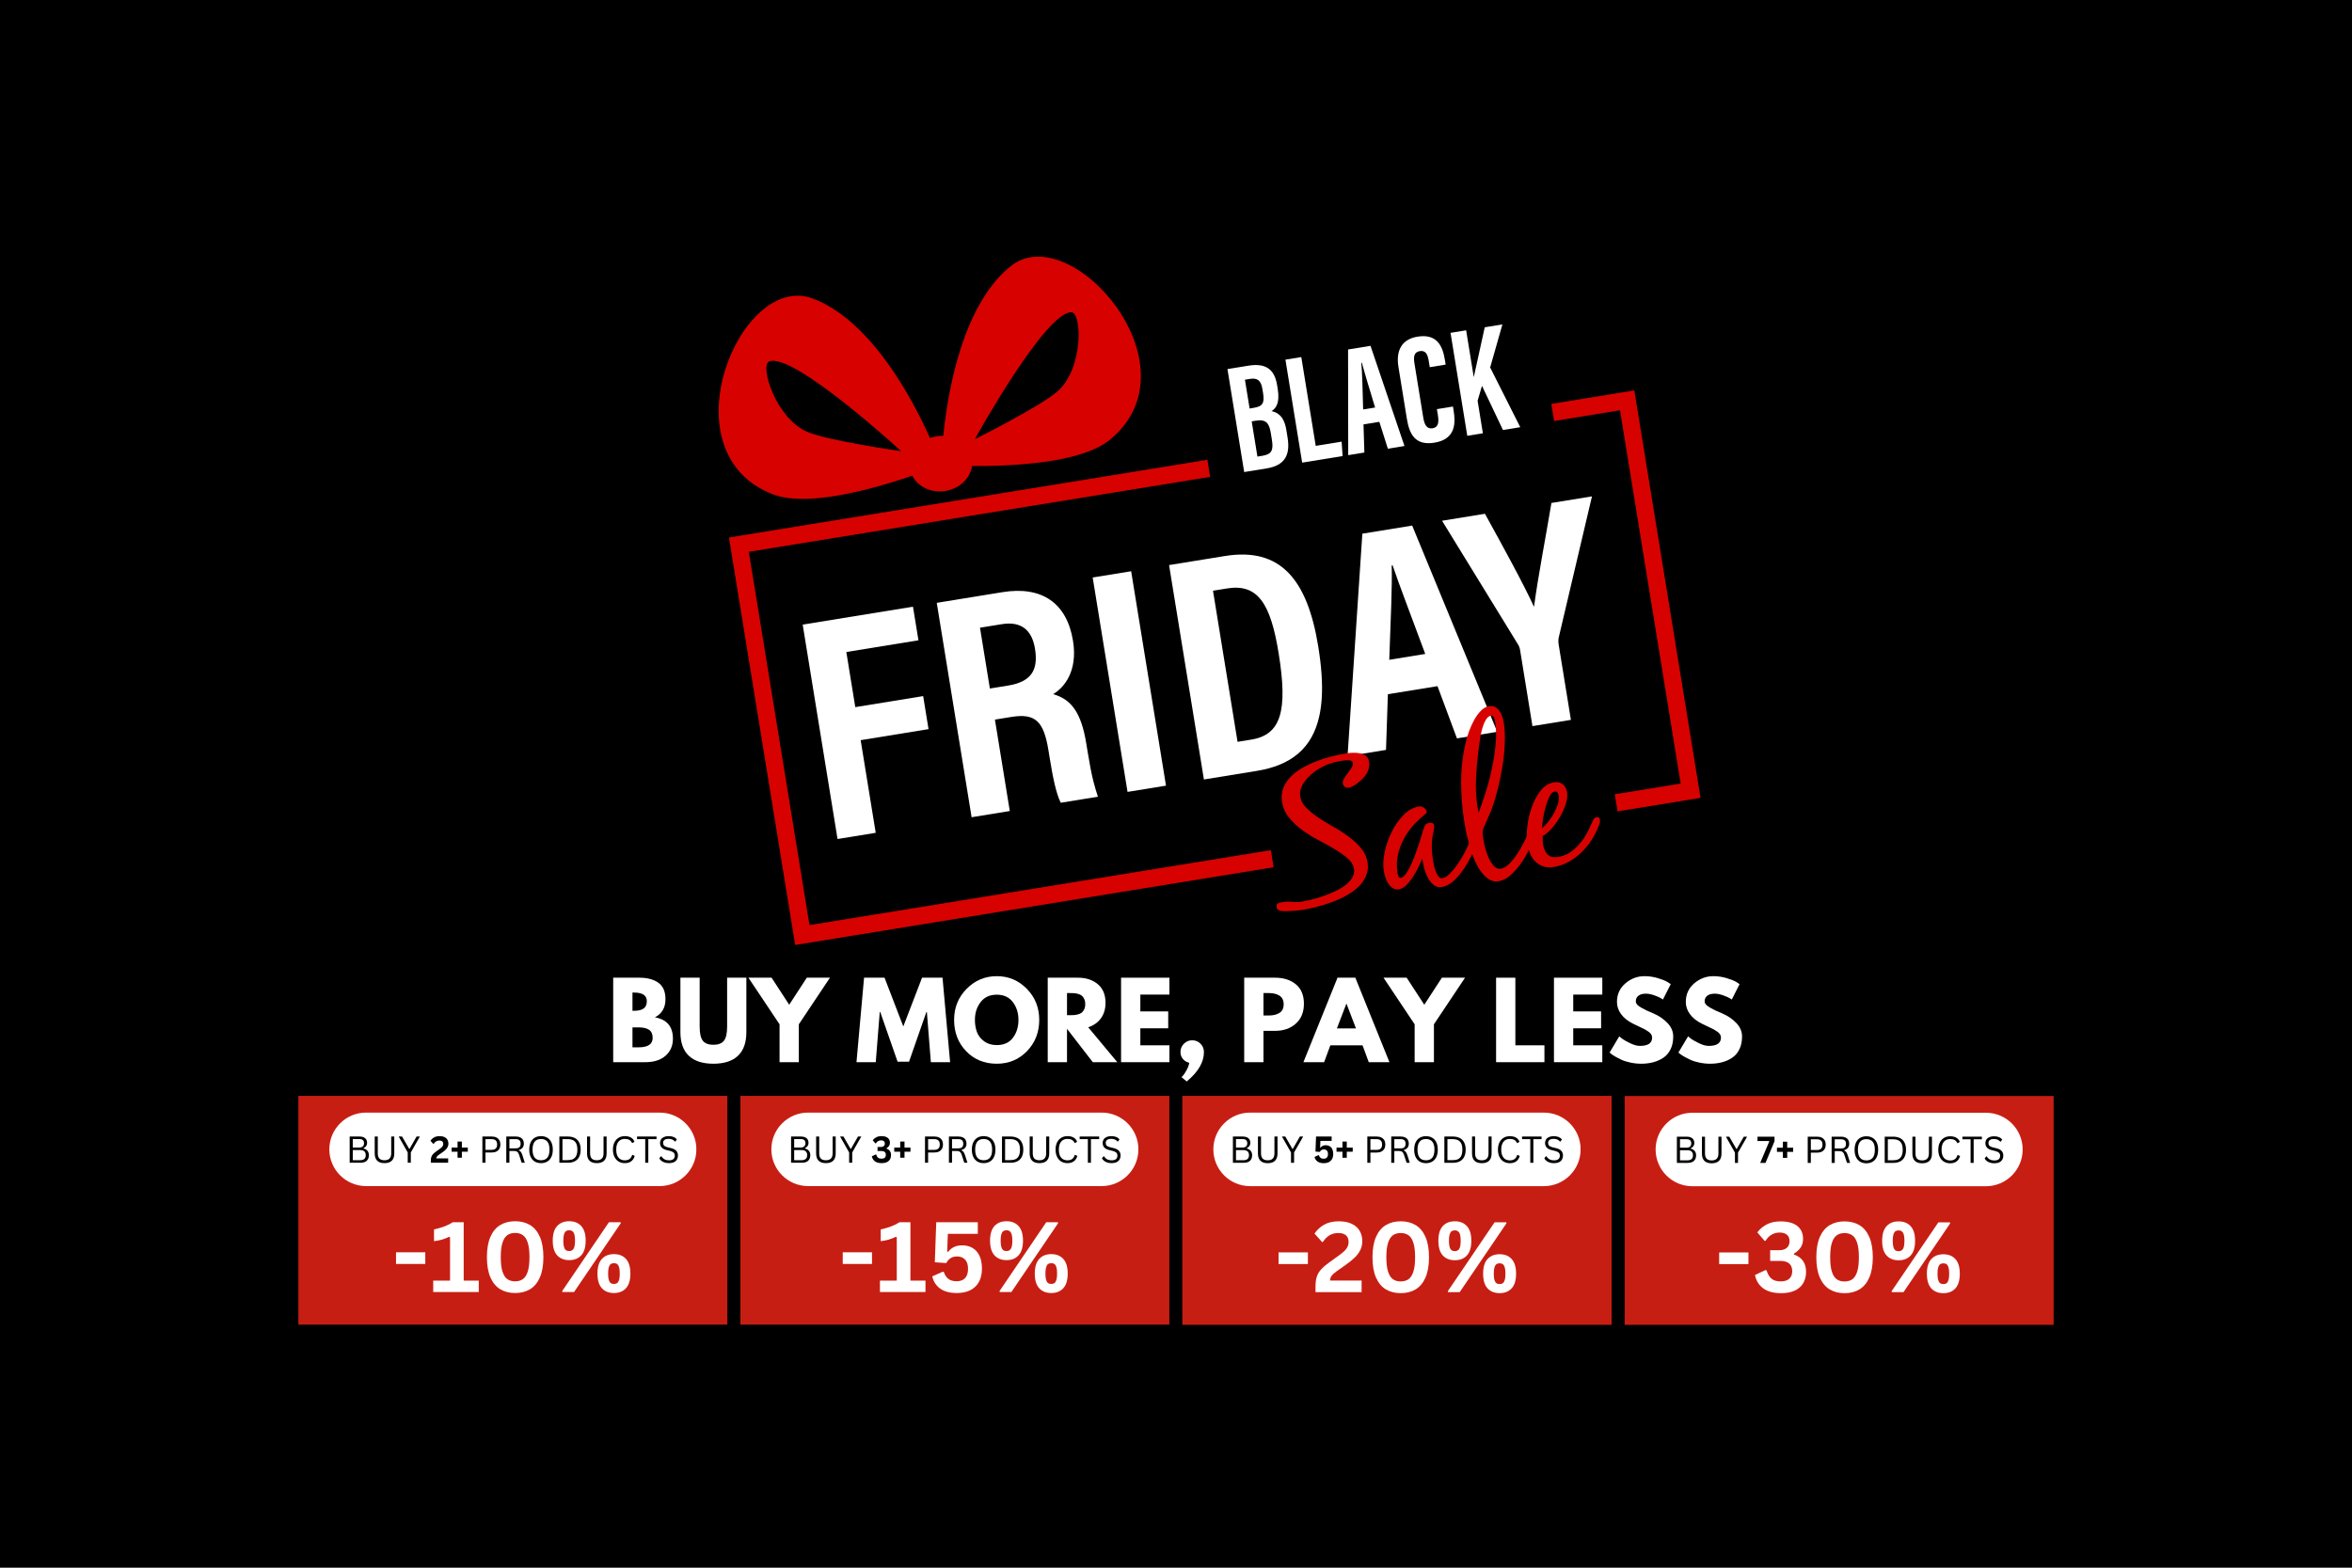 <svg version="1.0" preserveAspectRatio="xMidYMid meet" height="1000" viewBox="0 0 1125 750" zoomAndPan="magnify" width="1500" xmlns:xlink="http://www.w3.org/1999/xlink" xmlns="http://www.w3.org/2000/svg"><defs><g></g><clipPath id="5231a264a7"><path clip-rule="nonzero" d="M 142.719 524.266 L 347.898 524.266 L 347.898 633.734 L 142.719 633.734 Z M 142.719 524.266"></path></clipPath><clipPath id="968a3314b9"><path clip-rule="nonzero" d="M 157.527 532.277 L 333.191 532.277 L 333.191 567.438 L 157.527 567.438 Z M 157.527 532.277"></path></clipPath><clipPath id="fe68e8e1d0"><path clip-rule="nonzero" d="M 175.109 532.277 L 315.512 532.277 C 325.219 532.277 333.09 540.148 333.09 549.855 C 333.09 559.566 325.219 567.438 315.512 567.438 L 175.109 567.438 C 165.398 567.438 157.527 559.566 157.527 549.855 C 157.527 540.148 165.398 532.277 175.109 532.277 Z M 175.109 532.277"></path></clipPath><clipPath id="f646ee7c2e"><path clip-rule="nonzero" d="M 354.145 524.266 L 559.324 524.266 L 559.324 633.734 L 354.145 633.734 Z M 354.145 524.266"></path></clipPath><clipPath id="ff36100b02"><path clip-rule="nonzero" d="M 368.953 532.277 L 544.617 532.277 L 544.617 567.438 L 368.953 567.438 Z M 368.953 532.277"></path></clipPath><clipPath id="2488859682"><path clip-rule="nonzero" d="M 386.531 532.277 L 526.938 532.277 C 536.645 532.277 544.516 540.148 544.516 549.855 C 544.516 559.566 536.645 567.438 526.938 567.438 L 386.531 567.438 C 376.824 567.438 368.953 559.566 368.953 549.855 C 368.953 540.148 376.824 532.277 386.531 532.277 Z M 386.531 532.277"></path></clipPath><clipPath id="779751aa1d"><path clip-rule="nonzero" d="M 565.539 524.266 L 770.855 524.266 L 770.855 633.809 L 565.539 633.809 Z M 565.539 524.266"></path></clipPath><clipPath id="f599187138"><path clip-rule="nonzero" d="M 580.359 532.281 L 756 532.281 L 756 567.465 L 580.359 567.465 Z M 580.359 532.281"></path></clipPath><clipPath id="a7abf8e117"><path clip-rule="nonzero" d="M 597.949 532.281 L 738.445 532.281 C 748.16 532.281 756.039 540.156 756.039 549.875 C 756.039 559.59 748.16 567.465 738.445 567.465 L 597.949 567.465 C 588.234 567.465 580.359 559.59 580.359 549.875 C 580.359 540.156 588.234 532.281 597.949 532.281 Z M 597.949 532.281"></path></clipPath><clipPath id="5617a0ddc9"><path clip-rule="nonzero" d="M 777.102 524.336 L 982.281 524.336 L 982.281 633.809 L 777.102 633.809 Z M 777.102 524.336"></path></clipPath><clipPath id="e15526c29f"><path clip-rule="nonzero" d="M 791.91 532.348 L 967.574 532.348 L 967.574 567.508 L 791.91 567.508 Z M 791.91 532.348"></path></clipPath><clipPath id="4769edf9ab"><path clip-rule="nonzero" d="M 809.488 532.348 L 949.891 532.348 C 959.602 532.348 967.473 540.219 967.473 549.93 C 967.473 559.637 959.602 567.508 949.891 567.508 L 809.488 567.508 C 799.781 567.508 791.91 559.637 791.91 549.93 C 791.91 540.219 799.781 532.348 809.488 532.348 Z M 809.488 532.348"></path></clipPath><clipPath id="810f7ec0b2"><path clip-rule="nonzero" d="M 742 186 L 813.672 186 L 813.672 389 L 742 389 Z M 742 186"></path></clipPath><clipPath id="b5dd86019d"><path clip-rule="nonzero" d="M 383 478 L 746 478 L 746 494.977 L 383 494.977 Z M 383 478"></path></clipPath><clipPath id="caf9188fb1"><path clip-rule="nonzero" d="M 375.969 473.234 L 773.105 473.234 L 773.105 502.316 L 375.969 502.316 Z M 375.969 473.234"></path></clipPath><clipPath id="a123024476"><path clip-rule="nonzero" d="M 390.512 473.234 L 758.547 473.234 C 766.578 473.234 773.09 479.742 773.09 487.773 C 773.09 495.805 766.578 502.316 758.547 502.316 L 390.512 502.316 C 382.48 502.316 375.969 495.805 375.969 487.773 C 375.969 479.742 382.48 473.234 390.512 473.234 Z M 390.512 473.234"></path></clipPath></defs><rect fill-opacity="1" height="900" y="-75" fill="#ffffff" width="1350" x="-112.5"></rect><rect fill-opacity="1" height="900" y="-75" fill="#000000" width="1350" x="-112.5"></rect><g clip-path="url(#5231a264a7)"><path fill-rule="nonzero" fill-opacity="1" d="M 142.719 524.266 L 347.973 524.266 L 347.973 633.734 L 142.719 633.734 Z M 142.719 524.266" fill="#c71e13"></path></g><g clip-path="url(#968a3314b9)"><g clip-path="url(#fe68e8e1d0)"><path fill-rule="nonzero" fill-opacity="1" d="M 157.527 532.277 L 333.055 532.277 L 333.055 567.438 L 157.527 567.438 Z M 157.527 532.277" fill="#ffffff"></path></g></g><g fill-opacity="1" fill="#000000"><g transform="translate(165.363, 556.271)"><g><path d="M 1.891 0 L 1.891 -12.547 L 6.656 -12.547 C 7.426 -12.547 8.078 -12.422 8.609 -12.172 C 9.148 -11.93 9.555 -11.582 9.828 -11.125 C 10.098 -10.676 10.234 -10.133 10.234 -9.5 C 10.234 -8.957 10.086 -8.461 9.797 -8.016 C 9.504 -7.578 9.082 -7.238 8.531 -7 L 8.531 -6.812 C 9.363 -6.602 9.992 -6.227 10.422 -5.688 C 10.859 -5.145 11.078 -4.461 11.078 -3.641 C 11.078 -2.473 10.734 -1.57 10.047 -0.938 C 9.367 -0.312 8.359 0 7.016 0 Z M 6.578 -7.281 C 7.273 -7.281 7.812 -7.461 8.188 -7.828 C 8.57 -8.191 8.766 -8.691 8.766 -9.328 C 8.766 -9.992 8.582 -10.492 8.219 -10.828 C 7.852 -11.16 7.305 -11.328 6.578 -11.328 L 3.375 -11.328 L 3.375 -7.281 Z M 6.906 -1.219 C 8.688 -1.219 9.578 -2.023 9.578 -3.641 C 9.578 -5.254 8.688 -6.062 6.906 -6.062 L 3.375 -6.062 L 3.375 -1.219 Z M 6.906 -1.219"></path></g></g></g><g fill-opacity="1" fill="#000000"><g transform="translate(177.438, 556.271)"><g><path d="M 6.469 0.188 C 4.926 0.188 3.758 -0.203 2.969 -0.984 C 2.188 -1.766 1.797 -2.926 1.797 -4.469 L 1.797 -12.547 L 3.266 -12.547 L 3.266 -4.484 C 3.266 -3.379 3.523 -2.551 4.047 -2 C 4.578 -1.457 5.383 -1.188 6.469 -1.188 C 8.613 -1.188 9.688 -2.285 9.688 -4.484 L 9.688 -12.547 L 11.156 -12.547 L 11.156 -4.469 C 11.156 -2.926 10.758 -1.766 9.969 -0.984 C 9.176 -0.203 8.008 0.188 6.469 0.188 Z M 6.469 0.188"></path></g></g></g><g fill-opacity="1" fill="#000000"><g transform="translate(190.37, 556.271)"><g><path d="M 6.125 0 L 4.656 0 L 4.656 -4.922 L 0.328 -12.547 L 1.938 -12.547 L 5.328 -6.672 L 5.531 -6.672 L 8.891 -12.547 L 10.469 -12.547 L 6.125 -4.922 Z M 6.125 0"></path></g></g></g><g fill-opacity="1" fill="#ffffff"><g transform="translate(201.16, 556.271)"><g></g></g></g><g fill-opacity="1" fill="#000000"><g transform="translate(205.47, 556.271)"><g><path d="M 0.609 -1 C 0.609 -1.688 0.68 -2.266 0.828 -2.734 C 0.984 -3.211 1.234 -3.648 1.578 -4.047 C 1.922 -4.441 2.406 -4.863 3.031 -5.312 L 4.719 -6.516 C 5.176 -6.848 5.531 -7.133 5.781 -7.375 C 6.031 -7.613 6.219 -7.863 6.344 -8.125 C 6.477 -8.383 6.547 -8.688 6.547 -9.031 C 6.547 -9.539 6.391 -9.93 6.078 -10.203 C 5.773 -10.484 5.312 -10.625 4.688 -10.625 C 4.094 -10.625 3.562 -10.484 3.094 -10.203 C 2.633 -9.922 2.254 -9.531 1.953 -9.031 L 1.797 -9 L 0.422 -10.516 C 0.867 -11.18 1.453 -11.719 2.172 -12.125 C 2.891 -12.531 3.766 -12.734 4.797 -12.734 C 5.734 -12.734 6.516 -12.578 7.141 -12.266 C 7.773 -11.953 8.242 -11.531 8.547 -11 C 8.859 -10.469 9.016 -9.852 9.016 -9.156 C 9.016 -8.562 8.891 -8.02 8.641 -7.531 C 8.391 -7.039 8.039 -6.582 7.594 -6.156 C 7.156 -5.738 6.594 -5.289 5.906 -4.812 L 4.422 -3.781 C 3.984 -3.457 3.676 -3.172 3.5 -2.922 C 3.32 -2.672 3.234 -2.391 3.234 -2.078 L 8.891 -2.078 L 8.891 0 L 0.609 0 Z M 0.609 -1"></path></g></g></g><g fill-opacity="1" fill="#000000"><g transform="translate(215.262, 556.271)"><g><path d="M 5.656 -7.266 L 8.5 -7.266 L 8.5 -5.281 L 5.656 -5.281 L 5.656 -2.406 L 3.594 -2.406 L 3.594 -5.281 L 0.75 -5.281 L 0.75 -7.266 L 3.594 -7.266 L 3.594 -10.141 L 5.656 -10.141 Z M 5.656 -7.266"></path></g></g></g><g fill-opacity="1" fill="#000000"><g transform="translate(224.53, 556.271)"><g></g></g></g><g fill-opacity="1" fill="#000000"><g transform="translate(228.838, 556.271)"><g><path d="M 6.391 -12.547 C 7.254 -12.547 7.992 -12.391 8.609 -12.078 C 9.223 -11.773 9.691 -11.332 10.016 -10.75 C 10.336 -10.176 10.5 -9.504 10.5 -8.734 C 10.5 -7.953 10.336 -7.273 10.016 -6.703 C 9.691 -6.129 9.223 -5.688 8.609 -5.375 C 7.992 -5.062 7.254 -4.906 6.391 -4.906 L 3.375 -4.906 L 3.375 0 L 1.891 0 L 1.891 -12.547 Z M 6.344 -6.172 C 8.082 -6.172 8.953 -7.023 8.953 -8.734 C 8.953 -10.441 8.082 -11.297 6.344 -11.297 L 3.375 -11.297 L 3.375 -6.172 Z M 6.344 -6.172"></path></g></g></g><g fill-opacity="1" fill="#000000"><g transform="translate(240.278, 556.271)"><g><path d="M 1.891 0 L 1.891 -12.547 L 6.453 -12.547 C 7.297 -12.547 8.004 -12.406 8.578 -12.125 C 9.148 -11.852 9.578 -11.461 9.859 -10.953 C 10.148 -10.453 10.297 -9.852 10.297 -9.156 C 10.297 -8.375 10.098 -7.727 9.703 -7.219 C 9.316 -6.719 8.711 -6.344 7.891 -6.094 L 7.891 -5.906 C 8.297 -5.75 8.625 -5.5 8.875 -5.156 C 9.133 -4.812 9.375 -4.301 9.594 -3.625 L 10.75 0 L 9.234 0 L 7.984 -3.844 C 7.836 -4.289 7.664 -4.641 7.469 -4.891 C 7.27 -5.148 7.02 -5.336 6.719 -5.453 C 6.426 -5.566 6.051 -5.625 5.594 -5.625 L 3.375 -5.625 L 3.375 0 Z M 6.422 -6.891 C 7.203 -6.891 7.785 -7.066 8.172 -7.422 C 8.555 -7.785 8.75 -8.344 8.75 -9.094 C 8.75 -9.832 8.555 -10.383 8.172 -10.75 C 7.785 -11.113 7.203 -11.297 6.422 -11.297 L 3.375 -11.297 L 3.375 -6.891 Z M 6.422 -6.891"></path></g></g></g><g fill-opacity="1" fill="#000000"><g transform="translate(251.897, 556.271)"><g><path d="M 6.891 0.188 C 5.797 0.188 4.828 -0.047 3.984 -0.516 C 3.141 -0.992 2.473 -1.711 1.984 -2.672 C 1.492 -3.641 1.25 -4.844 1.25 -6.281 C 1.25 -7.707 1.492 -8.906 1.984 -9.875 C 2.473 -10.844 3.141 -11.562 3.984 -12.031 C 4.828 -12.5 5.797 -12.734 6.891 -12.734 C 7.973 -12.734 8.938 -12.5 9.781 -12.031 C 10.633 -11.562 11.301 -10.844 11.781 -9.875 C 12.27 -8.906 12.516 -7.707 12.516 -6.281 C 12.516 -4.844 12.27 -3.641 11.781 -2.672 C 11.301 -1.711 10.633 -0.992 9.781 -0.516 C 8.938 -0.047 7.973 0.188 6.891 0.188 Z M 6.891 -1.188 C 8.191 -1.188 9.191 -1.594 9.891 -2.406 C 10.586 -3.219 10.938 -4.508 10.938 -6.281 C 10.938 -8.039 10.586 -9.328 9.891 -10.141 C 9.191 -10.953 8.191 -11.359 6.891 -11.359 C 4.18 -11.359 2.828 -9.664 2.828 -6.281 C 2.828 -2.883 4.18 -1.188 6.891 -1.188 Z M 6.891 -1.188"></path></g></g></g><g fill-opacity="1" fill="#000000"><g transform="translate(265.662, 556.271)"><g><path d="M 5.953 -12.547 C 7.223 -12.547 8.312 -12.316 9.219 -11.859 C 10.133 -11.41 10.836 -10.719 11.328 -9.781 C 11.828 -8.852 12.078 -7.688 12.078 -6.281 C 12.078 -4.863 11.828 -3.688 11.328 -2.75 C 10.836 -1.82 10.133 -1.129 9.219 -0.672 C 8.312 -0.223 7.223 0 5.953 0 L 1.891 0 L 1.891 -12.547 Z M 5.812 -1.25 C 6.852 -1.25 7.719 -1.41 8.406 -1.734 C 9.094 -2.066 9.613 -2.602 9.969 -3.344 C 10.32 -4.082 10.5 -5.062 10.5 -6.281 C 10.5 -7.5 10.32 -8.473 9.969 -9.203 C 9.613 -9.941 9.094 -10.473 8.406 -10.797 C 7.719 -11.129 6.852 -11.297 5.812 -11.297 L 3.375 -11.297 L 3.375 -1.25 Z M 5.812 -1.25"></path></g></g></g><g fill-opacity="1" fill="#000000"><g transform="translate(278.998, 556.271)"><g><path d="M 6.469 0.188 C 4.926 0.188 3.758 -0.203 2.969 -0.984 C 2.188 -1.766 1.797 -2.926 1.797 -4.469 L 1.797 -12.547 L 3.266 -12.547 L 3.266 -4.484 C 3.266 -3.379 3.523 -2.551 4.047 -2 C 4.578 -1.457 5.383 -1.188 6.469 -1.188 C 8.613 -1.188 9.688 -2.285 9.688 -4.484 L 9.688 -12.547 L 11.156 -12.547 L 11.156 -4.469 C 11.156 -2.926 10.758 -1.766 9.969 -0.984 C 9.176 -0.203 8.008 0.188 6.469 0.188 Z M 6.469 0.188"></path></g></g></g><g fill-opacity="1" fill="#000000"><g transform="translate(291.931, 556.271)"><g><path d="M 6.938 0.188 C 5.832 0.188 4.852 -0.062 4 -0.562 C 3.145 -1.07 2.473 -1.812 1.984 -2.781 C 1.492 -3.75 1.25 -4.914 1.25 -6.281 C 1.25 -7.633 1.492 -8.797 1.984 -9.766 C 2.473 -10.734 3.145 -11.469 4 -11.969 C 4.852 -12.477 5.832 -12.734 6.938 -12.734 C 8.102 -12.734 9.078 -12.508 9.859 -12.062 C 10.641 -11.613 11.203 -10.945 11.547 -10.062 L 10.594 -9.438 L 10.391 -9.438 C 10.047 -10.145 9.598 -10.648 9.047 -10.953 C 8.492 -11.254 7.789 -11.406 6.938 -11.406 C 6.145 -11.406 5.441 -11.227 4.828 -10.875 C 4.211 -10.52 3.723 -9.961 3.359 -9.203 C 3.004 -8.441 2.828 -7.469 2.828 -6.281 C 2.828 -5.082 3.004 -4.102 3.359 -3.344 C 3.723 -2.582 4.211 -2.023 4.828 -1.672 C 5.441 -1.328 6.145 -1.156 6.938 -1.156 C 7.844 -1.156 8.582 -1.359 9.156 -1.766 C 9.738 -2.172 10.172 -2.832 10.453 -3.75 L 10.672 -3.75 L 11.656 -3.266 C 11.352 -2.148 10.801 -1.297 10 -0.703 C 9.195 -0.109 8.176 0.188 6.938 0.188 Z M 6.938 0.188"></path></g></g></g><g fill-opacity="1" fill="#000000"><g transform="translate(304.237, 556.271)"><g><path d="M 9.797 -12.547 L 9.797 -11.297 L 5.859 -11.297 L 5.859 0 L 4.391 0 L 4.391 -11.297 L 0.469 -11.297 L 0.469 -12.547 Z M 9.797 -12.547"></path></g></g></g><g fill-opacity="1" fill="#000000"><g transform="translate(314.483, 556.271)"><g><path d="M 5.484 0.188 C 4.691 0.188 3.984 0.078 3.359 -0.141 C 2.734 -0.359 2.211 -0.641 1.797 -0.984 C 1.379 -1.336 1.066 -1.723 0.859 -2.141 L 1.672 -3.109 L 1.875 -3.109 C 2.656 -1.805 3.859 -1.156 5.484 -1.156 C 6.43 -1.156 7.133 -1.348 7.594 -1.734 C 8.051 -2.129 8.281 -2.68 8.281 -3.391 C 8.281 -3.805 8.203 -4.156 8.047 -4.438 C 7.898 -4.719 7.648 -4.957 7.297 -5.156 C 6.953 -5.363 6.477 -5.547 5.875 -5.703 L 4.406 -6.062 C 3.312 -6.32 2.504 -6.738 1.984 -7.312 C 1.473 -7.883 1.219 -8.613 1.219 -9.5 C 1.219 -10.125 1.379 -10.68 1.703 -11.172 C 2.023 -11.66 2.492 -12.039 3.109 -12.312 C 3.723 -12.594 4.461 -12.734 5.328 -12.734 C 6.266 -12.734 7.055 -12.598 7.703 -12.328 C 8.359 -12.066 8.879 -11.664 9.266 -11.125 L 8.547 -10.156 L 8.328 -10.156 C 7.973 -10.602 7.547 -10.926 7.047 -11.125 C 6.555 -11.332 5.984 -11.438 5.328 -11.438 C 4.453 -11.438 3.789 -11.266 3.344 -10.922 C 2.906 -10.586 2.688 -10.125 2.688 -9.531 C 2.688 -8.969 2.848 -8.52 3.172 -8.188 C 3.504 -7.852 4.055 -7.594 4.828 -7.406 L 6.328 -7.047 C 7.547 -6.766 8.426 -6.328 8.969 -5.734 C 9.52 -5.141 9.797 -4.379 9.797 -3.453 C 9.797 -2.742 9.633 -2.113 9.312 -1.562 C 9 -1.02 8.52 -0.594 7.875 -0.281 C 7.227 0.031 6.43 0.188 5.484 0.188 Z M 5.484 0.188"></path></g></g></g><g fill-opacity="1" fill="#ffffff"><g transform="translate(187.438, 618.113)"><g><path d="M 15.984 -13.422 L 1.984 -13.422 L 1.984 -19 L 15.984 -19 Z M 15.984 -13.422"></path></g></g></g><g fill-opacity="1" fill="#ffffff"><g transform="translate(205.452, 618.113)"><g><path d="M 1.766 0 L 1.766 -5.453 L 9.812 -5.453 L 9.812 -26.234 L 9.297 -26.375 C 8.148 -25.82 7.023 -25.383 5.922 -25.062 C 4.816 -24.75 3.555 -24.5 2.141 -24.312 L 2.141 -29.953 C 5.848 -30.734 8.844 -31.879 11.125 -33.391 L 16.344 -33.391 L 16.344 -5.453 L 23.547 -5.453 L 23.547 0 Z M 1.766 0"></path></g></g></g><g fill-opacity="1" fill="#ffffff"><g transform="translate(230.087, 618.113)"><g><path d="M 16.297 0.484 C 13.578 0.484 11.207 -0.117 9.188 -1.328 C 7.176 -2.547 5.609 -4.43 4.484 -6.984 C 3.367 -9.547 2.812 -12.781 2.812 -16.688 C 2.812 -20.602 3.367 -23.836 4.484 -26.391 C 5.609 -28.953 7.176 -30.836 9.188 -32.047 C 11.207 -33.254 13.578 -33.859 16.297 -33.859 C 19.047 -33.859 21.426 -33.254 23.438 -32.047 C 25.457 -30.836 27.023 -28.953 28.141 -26.391 C 29.266 -23.836 29.828 -20.602 29.828 -16.688 C 29.828 -12.781 29.266 -9.547 28.141 -6.984 C 27.023 -4.43 25.457 -2.547 23.438 -1.328 C 21.426 -0.117 19.047 0.484 16.297 0.484 Z M 16.297 -5.109 C 17.797 -5.109 19.047 -5.469 20.047 -6.188 C 21.055 -6.914 21.828 -8.133 22.359 -9.844 C 22.898 -11.551 23.172 -13.832 23.172 -16.688 C 23.172 -19.551 22.898 -21.832 22.359 -23.531 C 21.828 -25.238 21.055 -26.453 20.047 -27.172 C 19.047 -27.898 17.797 -28.266 16.297 -28.266 C 14.805 -28.266 13.555 -27.898 12.547 -27.172 C 11.547 -26.453 10.773 -25.238 10.234 -23.531 C 9.703 -21.832 9.438 -19.551 9.438 -16.688 C 9.438 -13.832 9.703 -11.551 10.234 -9.844 C 10.773 -8.133 11.547 -6.914 12.547 -6.188 C 13.555 -5.469 14.805 -5.109 16.297 -5.109 Z M 16.297 -5.109"></path></g></g></g><g fill-opacity="1" fill="#ffffff"><g transform="translate(262.713, 618.113)"><g><path d="M 9.562 -15.25 C 7.113 -15.25 5.188 -16.016 3.781 -17.547 C 2.375 -19.086 1.672 -21.426 1.672 -24.562 C 1.672 -27.707 2.375 -30.039 3.781 -31.562 C 5.188 -33.094 7.113 -33.859 9.562 -33.859 C 12 -33.859 13.914 -33.086 15.312 -31.547 C 16.719 -30.016 17.422 -27.688 17.422 -24.562 C 17.422 -21.426 16.719 -19.086 15.312 -17.547 C 13.914 -16.016 12 -15.25 9.562 -15.25 Z M 11.875 0 L 6.297 0 L 6.219 -0.484 L 28.547 -33.391 L 34.109 -33.391 L 34.203 -32.906 Z M 9.562 -19.594 C 10.488 -19.594 11.18 -19.957 11.641 -20.688 C 12.098 -21.414 12.328 -22.707 12.328 -24.562 C 12.328 -26.426 12.098 -27.723 11.641 -28.453 C 11.18 -29.18 10.488 -29.547 9.562 -29.547 C 8.926 -29.547 8.398 -29.395 7.984 -29.094 C 7.578 -28.801 7.266 -28.289 7.047 -27.562 C 6.836 -26.832 6.734 -25.832 6.734 -24.562 C 6.734 -23.289 6.836 -22.289 7.047 -21.562 C 7.266 -20.844 7.57 -20.332 7.969 -20.031 C 8.375 -19.738 8.906 -19.594 9.562 -19.594 Z M 30.969 0.484 C 28.508 0.484 26.578 -0.281 25.172 -1.812 C 23.766 -3.344 23.062 -5.676 23.062 -8.812 C 23.062 -11.945 23.766 -14.281 25.172 -15.812 C 26.578 -17.352 28.508 -18.125 30.969 -18.125 C 33.406 -18.125 35.32 -17.352 36.719 -15.812 C 38.113 -14.281 38.812 -11.945 38.812 -8.812 C 38.812 -5.695 38.113 -3.367 36.719 -1.828 C 35.32 -0.285 33.406 0.484 30.969 0.484 Z M 30.969 -3.859 C 31.594 -3.859 32.102 -4.004 32.5 -4.297 C 32.906 -4.598 33.211 -5.109 33.422 -5.828 C 33.629 -6.555 33.734 -7.551 33.734 -8.812 C 33.734 -10.094 33.629 -11.094 33.422 -11.812 C 33.211 -12.539 32.906 -13.051 32.5 -13.344 C 32.102 -13.645 31.594 -13.797 30.969 -13.797 C 30.32 -13.797 29.797 -13.645 29.391 -13.344 C 28.992 -13.051 28.688 -12.539 28.469 -11.812 C 28.258 -11.094 28.156 -10.094 28.156 -8.812 C 28.156 -7.551 28.258 -6.555 28.469 -5.828 C 28.688 -5.109 28.992 -4.598 29.391 -4.297 C 29.797 -4.004 30.32 -3.859 30.969 -3.859 Z M 30.969 -3.859"></path></g></g></g><g clip-path="url(#f646ee7c2e)"><path fill-rule="nonzero" fill-opacity="1" d="M 354.145 524.266 L 559.398 524.266 L 559.398 633.734 L 354.145 633.734 Z M 354.145 524.266" fill="#c71e13"></path></g><g clip-path="url(#ff36100b02)"><g clip-path="url(#2488859682)"><path fill-rule="nonzero" fill-opacity="1" d="M 368.953 532.277 L 544.48 532.277 L 544.48 567.438 L 368.953 567.438 Z M 368.953 532.277" fill="#ffffff"></path></g></g><g fill-opacity="1" fill="#000000"><g transform="translate(376.496, 556.271)"><g><path d="M 1.891 0 L 1.891 -12.547 L 6.656 -12.547 C 7.426 -12.547 8.078 -12.422 8.609 -12.172 C 9.148 -11.93 9.555 -11.582 9.828 -11.125 C 10.098 -10.676 10.234 -10.133 10.234 -9.5 C 10.234 -8.957 10.086 -8.461 9.797 -8.016 C 9.504 -7.578 9.082 -7.238 8.531 -7 L 8.531 -6.812 C 9.363 -6.602 9.992 -6.227 10.422 -5.688 C 10.859 -5.145 11.078 -4.461 11.078 -3.641 C 11.078 -2.473 10.734 -1.57 10.047 -0.938 C 9.367 -0.312 8.359 0 7.016 0 Z M 6.578 -7.281 C 7.273 -7.281 7.812 -7.461 8.188 -7.828 C 8.57 -8.191 8.766 -8.691 8.766 -9.328 C 8.766 -9.992 8.582 -10.492 8.219 -10.828 C 7.852 -11.16 7.305 -11.328 6.578 -11.328 L 3.375 -11.328 L 3.375 -7.281 Z M 6.906 -1.219 C 8.688 -1.219 9.578 -2.023 9.578 -3.641 C 9.578 -5.254 8.688 -6.062 6.906 -6.062 L 3.375 -6.062 L 3.375 -1.219 Z M 6.906 -1.219"></path></g></g></g><g fill-opacity="1" fill="#000000"><g transform="translate(388.571, 556.271)"><g><path d="M 6.469 0.188 C 4.926 0.188 3.758 -0.203 2.969 -0.984 C 2.188 -1.766 1.797 -2.926 1.797 -4.469 L 1.797 -12.547 L 3.266 -12.547 L 3.266 -4.484 C 3.266 -3.379 3.523 -2.551 4.047 -2 C 4.578 -1.457 5.383 -1.188 6.469 -1.188 C 8.613 -1.188 9.688 -2.285 9.688 -4.484 L 9.688 -12.547 L 11.156 -12.547 L 11.156 -4.469 C 11.156 -2.926 10.758 -1.766 9.969 -0.984 C 9.176 -0.203 8.008 0.188 6.469 0.188 Z M 6.469 0.188"></path></g></g></g><g fill-opacity="1" fill="#000000"><g transform="translate(401.503, 556.271)"><g><path d="M 6.125 0 L 4.656 0 L 4.656 -4.922 L 0.328 -12.547 L 1.938 -12.547 L 5.328 -6.672 L 5.531 -6.672 L 8.891 -12.547 L 10.469 -12.547 L 6.125 -4.922 Z M 6.125 0"></path></g></g></g><g fill-opacity="1" fill="#ffffff"><g transform="translate(412.294, 556.271)"><g></g></g></g><g fill-opacity="1" fill="#000000"><g transform="translate(416.603, 556.271)"><g><path d="M 5.109 0.188 C 3.766 0.188 2.695 -0.098 1.906 -0.672 C 1.125 -1.242 0.625 -2.051 0.406 -3.094 L 2.297 -3.969 L 2.484 -3.938 C 2.703 -3.238 3.004 -2.727 3.391 -2.406 C 3.785 -2.094 4.332 -1.938 5.031 -1.938 C 5.707 -1.938 6.223 -2.094 6.578 -2.406 C 6.93 -2.727 7.109 -3.188 7.109 -3.781 C 7.109 -4.375 6.93 -4.828 6.578 -5.141 C 6.223 -5.453 5.707 -5.609 5.031 -5.609 L 3.141 -5.609 L 3.141 -7.547 L 4.797 -7.547 C 5.348 -7.547 5.789 -7.688 6.125 -7.969 C 6.457 -8.25 6.625 -8.648 6.625 -9.172 C 6.625 -9.68 6.469 -10.066 6.156 -10.328 C 5.844 -10.586 5.41 -10.719 4.859 -10.719 C 4.305 -10.719 3.812 -10.586 3.375 -10.328 C 2.945 -10.066 2.598 -9.711 2.328 -9.266 L 2.141 -9.234 L 0.828 -10.75 C 1.273 -11.344 1.844 -11.82 2.531 -12.188 C 3.227 -12.551 4.051 -12.734 5 -12.734 C 6.32 -12.734 7.328 -12.457 8.016 -11.906 C 8.711 -11.352 9.062 -10.582 9.062 -9.594 C 9.062 -8.988 8.922 -8.473 8.641 -8.047 C 8.359 -7.617 7.953 -7.25 7.422 -6.938 L 7.422 -6.766 C 8.867 -6.254 9.594 -5.223 9.594 -3.672 C 9.594 -2.891 9.426 -2.207 9.094 -1.625 C 8.758 -1.051 8.258 -0.602 7.594 -0.281 C 6.926 0.031 6.098 0.188 5.109 0.188 Z M 5.109 0.188"></path></g></g></g><g fill-opacity="1" fill="#000000"><g transform="translate(426.987, 556.271)"><g><path d="M 5.656 -7.266 L 8.5 -7.266 L 8.5 -5.281 L 5.656 -5.281 L 5.656 -2.406 L 3.594 -2.406 L 3.594 -5.281 L 0.75 -5.281 L 0.75 -7.266 L 3.594 -7.266 L 3.594 -10.141 L 5.656 -10.141 Z M 5.656 -7.266"></path></g></g></g><g fill-opacity="1" fill="#000000"><g transform="translate(436.247, 556.271)"><g></g></g></g><g fill-opacity="1" fill="#000000"><g transform="translate(440.555, 556.271)"><g><path d="M 6.391 -12.547 C 7.254 -12.547 7.992 -12.391 8.609 -12.078 C 9.223 -11.773 9.691 -11.332 10.016 -10.75 C 10.336 -10.176 10.5 -9.504 10.5 -8.734 C 10.5 -7.953 10.336 -7.273 10.016 -6.703 C 9.691 -6.129 9.223 -5.688 8.609 -5.375 C 7.992 -5.062 7.254 -4.906 6.391 -4.906 L 3.375 -4.906 L 3.375 0 L 1.891 0 L 1.891 -12.547 Z M 6.344 -6.172 C 8.082 -6.172 8.953 -7.023 8.953 -8.734 C 8.953 -10.441 8.082 -11.297 6.344 -11.297 L 3.375 -11.297 L 3.375 -6.172 Z M 6.344 -6.172"></path></g></g></g><g fill-opacity="1" fill="#000000"><g transform="translate(451.994, 556.271)"><g><path d="M 1.891 0 L 1.891 -12.547 L 6.453 -12.547 C 7.297 -12.547 8.004 -12.406 8.578 -12.125 C 9.148 -11.852 9.578 -11.461 9.859 -10.953 C 10.148 -10.453 10.297 -9.852 10.297 -9.156 C 10.297 -8.375 10.098 -7.727 9.703 -7.219 C 9.316 -6.719 8.711 -6.344 7.891 -6.094 L 7.891 -5.906 C 8.297 -5.75 8.625 -5.5 8.875 -5.156 C 9.133 -4.812 9.375 -4.301 9.594 -3.625 L 10.75 0 L 9.234 0 L 7.984 -3.844 C 7.836 -4.289 7.664 -4.641 7.469 -4.891 C 7.27 -5.148 7.02 -5.336 6.719 -5.453 C 6.426 -5.566 6.051 -5.625 5.594 -5.625 L 3.375 -5.625 L 3.375 0 Z M 6.422 -6.891 C 7.203 -6.891 7.785 -7.066 8.172 -7.422 C 8.555 -7.785 8.75 -8.344 8.75 -9.094 C 8.75 -9.832 8.555 -10.383 8.172 -10.75 C 7.785 -11.113 7.203 -11.297 6.422 -11.297 L 3.375 -11.297 L 3.375 -6.891 Z M 6.422 -6.891"></path></g></g></g><g fill-opacity="1" fill="#000000"><g transform="translate(463.613, 556.271)"><g><path d="M 6.891 0.188 C 5.797 0.188 4.828 -0.047 3.984 -0.516 C 3.141 -0.992 2.473 -1.711 1.984 -2.672 C 1.492 -3.641 1.25 -4.844 1.25 -6.281 C 1.25 -7.707 1.492 -8.906 1.984 -9.875 C 2.473 -10.844 3.141 -11.562 3.984 -12.031 C 4.828 -12.5 5.797 -12.734 6.891 -12.734 C 7.973 -12.734 8.938 -12.5 9.781 -12.031 C 10.633 -11.562 11.301 -10.844 11.781 -9.875 C 12.27 -8.906 12.516 -7.707 12.516 -6.281 C 12.516 -4.844 12.27 -3.641 11.781 -2.672 C 11.301 -1.711 10.633 -0.992 9.781 -0.516 C 8.938 -0.047 7.973 0.188 6.891 0.188 Z M 6.891 -1.188 C 8.191 -1.188 9.191 -1.594 9.891 -2.406 C 10.586 -3.219 10.938 -4.508 10.938 -6.281 C 10.938 -8.039 10.586 -9.328 9.891 -10.141 C 9.191 -10.953 8.191 -11.359 6.891 -11.359 C 4.18 -11.359 2.828 -9.664 2.828 -6.281 C 2.828 -2.883 4.18 -1.188 6.891 -1.188 Z M 6.891 -1.188"></path></g></g></g><g fill-opacity="1" fill="#000000"><g transform="translate(477.378, 556.271)"><g><path d="M 5.953 -12.547 C 7.223 -12.547 8.312 -12.316 9.219 -11.859 C 10.133 -11.41 10.836 -10.719 11.328 -9.781 C 11.828 -8.852 12.078 -7.688 12.078 -6.281 C 12.078 -4.863 11.828 -3.688 11.328 -2.75 C 10.836 -1.82 10.133 -1.129 9.219 -0.672 C 8.312 -0.223 7.223 0 5.953 0 L 1.891 0 L 1.891 -12.547 Z M 5.812 -1.25 C 6.852 -1.25 7.719 -1.41 8.406 -1.734 C 9.094 -2.066 9.613 -2.602 9.969 -3.344 C 10.32 -4.082 10.5 -5.062 10.5 -6.281 C 10.5 -7.5 10.32 -8.473 9.969 -9.203 C 9.613 -9.941 9.094 -10.473 8.406 -10.797 C 7.719 -11.129 6.852 -11.297 5.812 -11.297 L 3.375 -11.297 L 3.375 -1.25 Z M 5.812 -1.25"></path></g></g></g><g fill-opacity="1" fill="#000000"><g transform="translate(490.714, 556.271)"><g><path d="M 6.469 0.188 C 4.926 0.188 3.758 -0.203 2.969 -0.984 C 2.188 -1.766 1.797 -2.926 1.797 -4.469 L 1.797 -12.547 L 3.266 -12.547 L 3.266 -4.484 C 3.266 -3.379 3.523 -2.551 4.047 -2 C 4.578 -1.457 5.383 -1.188 6.469 -1.188 C 8.613 -1.188 9.688 -2.285 9.688 -4.484 L 9.688 -12.547 L 11.156 -12.547 L 11.156 -4.469 C 11.156 -2.926 10.758 -1.766 9.969 -0.984 C 9.176 -0.203 8.008 0.188 6.469 0.188 Z M 6.469 0.188"></path></g></g></g><g fill-opacity="1" fill="#000000"><g transform="translate(503.647, 556.271)"><g><path d="M 6.938 0.188 C 5.832 0.188 4.852 -0.062 4 -0.562 C 3.145 -1.07 2.473 -1.812 1.984 -2.781 C 1.492 -3.75 1.25 -4.914 1.25 -6.281 C 1.25 -7.633 1.492 -8.797 1.984 -9.766 C 2.473 -10.734 3.145 -11.469 4 -11.969 C 4.852 -12.477 5.832 -12.734 6.938 -12.734 C 8.102 -12.734 9.078 -12.508 9.859 -12.062 C 10.641 -11.613 11.203 -10.945 11.547 -10.062 L 10.594 -9.438 L 10.391 -9.438 C 10.047 -10.145 9.598 -10.648 9.047 -10.953 C 8.492 -11.254 7.789 -11.406 6.938 -11.406 C 6.145 -11.406 5.441 -11.227 4.828 -10.875 C 4.211 -10.52 3.723 -9.961 3.359 -9.203 C 3.004 -8.441 2.828 -7.469 2.828 -6.281 C 2.828 -5.082 3.004 -4.102 3.359 -3.344 C 3.723 -2.582 4.211 -2.023 4.828 -1.672 C 5.441 -1.328 6.145 -1.156 6.938 -1.156 C 7.844 -1.156 8.582 -1.359 9.156 -1.766 C 9.738 -2.172 10.172 -2.832 10.453 -3.75 L 10.672 -3.75 L 11.656 -3.266 C 11.352 -2.148 10.801 -1.297 10 -0.703 C 9.195 -0.109 8.176 0.188 6.938 0.188 Z M 6.938 0.188"></path></g></g></g><g fill-opacity="1" fill="#000000"><g transform="translate(515.953, 556.271)"><g><path d="M 9.797 -12.547 L 9.797 -11.297 L 5.859 -11.297 L 5.859 0 L 4.391 0 L 4.391 -11.297 L 0.469 -11.297 L 0.469 -12.547 Z M 9.797 -12.547"></path></g></g></g><g fill-opacity="1" fill="#000000"><g transform="translate(526.199, 556.271)"><g><path d="M 5.484 0.188 C 4.691 0.188 3.984 0.078 3.359 -0.141 C 2.734 -0.359 2.211 -0.641 1.797 -0.984 C 1.379 -1.336 1.066 -1.723 0.859 -2.141 L 1.672 -3.109 L 1.875 -3.109 C 2.656 -1.805 3.859 -1.156 5.484 -1.156 C 6.43 -1.156 7.133 -1.348 7.594 -1.734 C 8.051 -2.129 8.281 -2.68 8.281 -3.391 C 8.281 -3.805 8.203 -4.156 8.047 -4.438 C 7.898 -4.719 7.648 -4.957 7.297 -5.156 C 6.953 -5.363 6.477 -5.547 5.875 -5.703 L 4.406 -6.062 C 3.312 -6.32 2.504 -6.738 1.984 -7.312 C 1.473 -7.883 1.219 -8.613 1.219 -9.5 C 1.219 -10.125 1.379 -10.68 1.703 -11.172 C 2.023 -11.66 2.492 -12.039 3.109 -12.312 C 3.723 -12.594 4.461 -12.734 5.328 -12.734 C 6.266 -12.734 7.055 -12.598 7.703 -12.328 C 8.359 -12.066 8.879 -11.664 9.266 -11.125 L 8.547 -10.156 L 8.328 -10.156 C 7.973 -10.602 7.547 -10.926 7.047 -11.125 C 6.555 -11.332 5.984 -11.438 5.328 -11.438 C 4.453 -11.438 3.789 -11.266 3.344 -10.922 C 2.906 -10.586 2.688 -10.125 2.688 -9.531 C 2.688 -8.969 2.848 -8.52 3.172 -8.188 C 3.504 -7.852 4.055 -7.594 4.828 -7.406 L 6.328 -7.047 C 7.547 -6.766 8.426 -6.328 8.969 -5.734 C 9.52 -5.141 9.797 -4.379 9.797 -3.453 C 9.797 -2.742 9.633 -2.113 9.312 -1.562 C 9 -1.02 8.52 -0.594 7.875 -0.281 C 7.227 0.031 6.43 0.188 5.484 0.188 Z M 5.484 0.188"></path></g></g></g><g fill-opacity="1" fill="#ffffff"><g transform="translate(401.112, 618.113)"><g><path d="M 15.984 -13.422 L 1.984 -13.422 L 1.984 -19 L 15.984 -19 Z M 15.984 -13.422"></path></g></g></g><g fill-opacity="1" fill="#ffffff"><g transform="translate(419.126, 618.113)"><g><path d="M 1.766 0 L 1.766 -5.453 L 9.812 -5.453 L 9.812 -26.234 L 9.297 -26.375 C 8.148 -25.82 7.023 -25.383 5.922 -25.062 C 4.816 -24.75 3.555 -24.5 2.141 -24.312 L 2.141 -29.953 C 5.848 -30.734 8.844 -31.879 11.125 -33.391 L 16.344 -33.391 L 16.344 -5.453 L 23.547 -5.453 L 23.547 0 Z M 1.766 0"></path></g></g></g><g fill-opacity="1" fill="#ffffff"><g transform="translate(443.761, 618.113)"><g><path d="M 13.906 0.484 C 10.57 0.484 7.926 -0.211 5.969 -1.609 C 4.008 -3.016 2.734 -4.973 2.141 -7.484 L 7.141 -9.703 L 7.672 -9.609 C 8.16 -8.141 8.883 -7.031 9.844 -6.281 C 10.812 -5.531 12.145 -5.156 13.844 -5.156 C 15.57 -5.156 16.906 -5.648 17.844 -6.641 C 18.789 -7.629 19.266 -9.109 19.266 -11.078 C 19.266 -13.023 18.797 -14.5 17.859 -15.5 C 16.93 -16.508 15.66 -17.016 14.047 -17.016 C 12.805 -17.016 11.77 -16.742 10.938 -16.203 C 10.102 -15.672 9.406 -14.883 8.844 -13.844 L 3.375 -14.219 L 4.062 -33.391 L 23.938 -33.391 L 23.938 -27.828 L 9.609 -27.828 L 9.297 -19.312 L 9.766 -19.234 C 10.547 -20.242 11.477 -21.008 12.562 -21.531 C 13.645 -22.062 14.945 -22.328 16.469 -22.328 C 18.363 -22.328 20.023 -21.906 21.453 -21.062 C 22.879 -20.219 23.977 -18.961 24.75 -17.297 C 25.531 -15.629 25.922 -13.594 25.922 -11.188 C 25.922 -8.738 25.453 -6.641 24.516 -4.891 C 23.578 -3.148 22.207 -1.816 20.406 -0.891 C 18.613 0.023 16.445 0.484 13.906 0.484 Z M 13.906 0.484"></path></g></g></g><g fill-opacity="1" fill="#ffffff"><g transform="translate(471.89, 618.113)"><g><path d="M 9.562 -15.25 C 7.113 -15.25 5.188 -16.016 3.781 -17.547 C 2.375 -19.086 1.672 -21.426 1.672 -24.562 C 1.672 -27.707 2.375 -30.039 3.781 -31.562 C 5.188 -33.094 7.113 -33.859 9.562 -33.859 C 12 -33.859 13.914 -33.086 15.312 -31.547 C 16.719 -30.016 17.422 -27.688 17.422 -24.562 C 17.422 -21.426 16.719 -19.086 15.312 -17.547 C 13.914 -16.016 12 -15.25 9.562 -15.25 Z M 11.875 0 L 6.297 0 L 6.219 -0.484 L 28.547 -33.391 L 34.109 -33.391 L 34.203 -32.906 Z M 9.562 -19.594 C 10.488 -19.594 11.18 -19.957 11.641 -20.688 C 12.098 -21.414 12.328 -22.707 12.328 -24.562 C 12.328 -26.426 12.098 -27.723 11.641 -28.453 C 11.18 -29.18 10.488 -29.547 9.562 -29.547 C 8.926 -29.547 8.398 -29.395 7.984 -29.094 C 7.578 -28.801 7.266 -28.289 7.047 -27.562 C 6.836 -26.832 6.734 -25.832 6.734 -24.562 C 6.734 -23.289 6.836 -22.289 7.047 -21.562 C 7.266 -20.844 7.57 -20.332 7.969 -20.031 C 8.375 -19.738 8.906 -19.594 9.562 -19.594 Z M 30.969 0.484 C 28.508 0.484 26.578 -0.281 25.172 -1.812 C 23.766 -3.344 23.062 -5.676 23.062 -8.812 C 23.062 -11.945 23.766 -14.281 25.172 -15.812 C 26.578 -17.352 28.508 -18.125 30.969 -18.125 C 33.406 -18.125 35.32 -17.352 36.719 -15.812 C 38.113 -14.281 38.812 -11.945 38.812 -8.812 C 38.812 -5.695 38.113 -3.367 36.719 -1.828 C 35.32 -0.285 33.406 0.484 30.969 0.484 Z M 30.969 -3.859 C 31.594 -3.859 32.102 -4.004 32.5 -4.297 C 32.906 -4.598 33.211 -5.109 33.422 -5.828 C 33.629 -6.555 33.734 -7.551 33.734 -8.812 C 33.734 -10.094 33.629 -11.094 33.422 -11.812 C 33.211 -12.539 32.906 -13.051 32.5 -13.344 C 32.102 -13.645 31.594 -13.797 30.969 -13.797 C 30.32 -13.797 29.797 -13.645 29.391 -13.344 C 28.992 -13.051 28.688 -12.539 28.469 -11.812 C 28.258 -11.094 28.156 -10.094 28.156 -8.812 C 28.156 -7.551 28.258 -6.555 28.469 -5.828 C 28.688 -5.109 28.992 -4.598 29.391 -4.297 C 29.797 -4.004 30.32 -3.859 30.969 -3.859 Z M 30.969 -3.859"></path></g></g></g><g clip-path="url(#779751aa1d)"><path fill-rule="nonzero" fill-opacity="1" d="M 565.539 524.266 L 770.93 524.266 L 770.93 633.809 L 565.539 633.809 Z M 565.539 524.266" fill="#c71e13"></path></g><g clip-path="url(#f599187138)"><g clip-path="url(#a7abf8e117)"><path fill-rule="nonzero" fill-opacity="1" d="M 580.359 532.281 L 756 532.281 L 756 567.465 L 580.359 567.465 Z M 580.359 532.281" fill="#ffffff"></path></g></g><g fill-opacity="1" fill="#000000"><g transform="translate(587.817, 556.292)"><g><path d="M 1.906 0 L 1.906 -12.562 L 6.656 -12.562 C 7.426 -12.562 8.082 -12.438 8.625 -12.188 C 9.164 -11.945 9.57 -11.598 9.844 -11.141 C 10.113 -10.68 10.25 -10.141 10.25 -9.516 C 10.25 -8.961 10.098 -8.469 9.797 -8.031 C 9.504 -7.594 9.086 -7.25 8.547 -7 L 8.547 -6.828 C 9.379 -6.617 10.008 -6.238 10.438 -5.688 C 10.875 -5.145 11.094 -4.461 11.094 -3.641 C 11.094 -2.473 10.75 -1.57 10.062 -0.938 C 9.375 -0.312 8.359 0 7.016 0 Z M 6.594 -7.281 C 7.281 -7.281 7.816 -7.461 8.203 -7.828 C 8.586 -8.191 8.781 -8.691 8.781 -9.328 C 8.781 -9.992 8.594 -10.492 8.219 -10.828 C 7.852 -11.172 7.312 -11.344 6.594 -11.344 L 3.375 -11.344 L 3.375 -7.281 Z M 6.906 -1.219 C 8.695 -1.219 9.594 -2.023 9.594 -3.641 C 9.594 -5.254 8.695 -6.062 6.906 -6.062 L 3.375 -6.062 L 3.375 -1.219 Z M 6.906 -1.219"></path></g></g></g><g fill-opacity="1" fill="#000000"><g transform="translate(599.899, 556.292)"><g><path d="M 6.484 0.188 C 4.941 0.188 3.773 -0.203 2.984 -0.984 C 2.191 -1.773 1.797 -2.938 1.797 -4.469 L 1.797 -12.562 L 3.266 -12.562 L 3.266 -4.484 C 3.266 -3.379 3.531 -2.551 4.062 -2 C 4.594 -1.457 5.398 -1.188 6.484 -1.188 C 8.617 -1.188 9.688 -2.285 9.688 -4.484 L 9.688 -12.562 L 11.156 -12.562 L 11.156 -4.469 C 11.156 -2.938 10.758 -1.773 9.969 -0.984 C 9.176 -0.203 8.016 0.188 6.484 0.188 Z M 6.484 0.188"></path></g></g></g><g fill-opacity="1" fill="#000000"><g transform="translate(612.84, 556.292)"><g><path d="M 6.141 0 L 4.672 0 L 4.672 -4.938 L 0.328 -12.562 L 1.938 -12.562 L 5.328 -6.672 L 5.547 -6.672 L 8.906 -12.562 L 10.484 -12.562 L 6.141 -4.938 Z M 6.141 0"></path></g></g></g><g fill-opacity="1" fill="#ffffff"><g transform="translate(623.638, 556.292)"><g></g></g></g><g fill-opacity="1" fill="#000000"><g transform="translate(627.95, 556.292)"><g><path d="M 5.234 0.188 C 3.973 0.188 2.973 -0.078 2.234 -0.609 C 1.504 -1.141 1.031 -1.875 0.812 -2.812 L 2.688 -3.656 L 2.891 -3.609 C 3.066 -3.055 3.336 -2.641 3.703 -2.359 C 4.066 -2.078 4.566 -1.938 5.203 -1.938 C 5.859 -1.938 6.363 -2.125 6.719 -2.5 C 7.07 -2.875 7.25 -3.43 7.25 -4.172 C 7.25 -4.898 7.07 -5.453 6.719 -5.828 C 6.363 -6.211 5.883 -6.406 5.281 -6.406 C 4.82 -6.406 4.43 -6.301 4.109 -6.094 C 3.797 -5.895 3.535 -5.598 3.328 -5.203 L 1.266 -5.359 L 1.531 -12.562 L 9 -12.562 L 9 -10.469 L 3.609 -10.469 L 3.5 -7.266 L 3.672 -7.234 C 3.961 -7.617 4.312 -7.91 4.719 -8.109 C 5.125 -8.305 5.613 -8.406 6.188 -8.406 C 6.906 -8.406 7.531 -8.242 8.062 -7.922 C 8.602 -7.609 9.02 -7.133 9.312 -6.5 C 9.602 -5.875 9.75 -5.109 9.75 -4.203 C 9.75 -3.285 9.57 -2.5 9.219 -1.844 C 8.863 -1.188 8.348 -0.68 7.672 -0.328 C 7.004 0.016 6.191 0.188 5.234 0.188 Z M 5.234 0.188"></path></g></g></g><g fill-opacity="1" fill="#000000"><g transform="translate(638.529, 556.292)"><g><path d="M 5.656 -7.266 L 8.5 -7.266 L 8.5 -5.297 L 5.656 -5.297 L 5.656 -2.406 L 3.594 -2.406 L 3.594 -5.297 L 0.75 -5.297 L 0.75 -7.266 L 3.594 -7.266 L 3.594 -10.156 L 5.656 -10.156 Z M 5.656 -7.266"></path></g></g></g><g fill-opacity="1" fill="#000000"><g transform="translate(647.798, 556.292)"><g></g></g></g><g fill-opacity="1" fill="#000000"><g transform="translate(652.109, 556.292)"><g><path d="M 6.391 -12.562 C 7.254 -12.562 7.992 -12.406 8.609 -12.094 C 9.234 -11.781 9.707 -11.336 10.031 -10.766 C 10.352 -10.191 10.516 -9.516 10.516 -8.734 C 10.516 -7.953 10.352 -7.273 10.031 -6.703 C 9.707 -6.129 9.234 -5.688 8.609 -5.375 C 7.992 -5.062 7.254 -4.906 6.391 -4.906 L 3.375 -4.906 L 3.375 0 L 1.906 0 L 1.906 -12.562 Z M 6.344 -6.172 C 8.094 -6.172 8.969 -7.023 8.969 -8.734 C 8.969 -10.453 8.094 -11.312 6.344 -11.312 L 3.375 -11.312 L 3.375 -6.172 Z M 6.344 -6.172"></path></g></g></g><g fill-opacity="1" fill="#000000"><g transform="translate(663.555, 556.292)"><g><path d="M 1.906 0 L 1.906 -12.562 L 6.453 -12.562 C 7.297 -12.562 8.004 -12.422 8.578 -12.141 C 9.148 -11.859 9.578 -11.461 9.859 -10.953 C 10.148 -10.453 10.297 -9.859 10.297 -9.172 C 10.297 -8.391 10.098 -7.742 9.703 -7.234 C 9.316 -6.734 8.711 -6.352 7.891 -6.094 L 7.891 -5.922 C 8.297 -5.754 8.629 -5.5 8.891 -5.156 C 9.148 -4.812 9.391 -4.301 9.609 -3.625 L 10.766 0 L 9.25 0 L 7.984 -3.844 C 7.836 -4.289 7.664 -4.645 7.469 -4.906 C 7.281 -5.164 7.035 -5.352 6.734 -5.469 C 6.43 -5.582 6.051 -5.641 5.594 -5.641 L 3.375 -5.641 L 3.375 0 Z M 6.422 -6.891 C 7.211 -6.891 7.797 -7.07 8.172 -7.438 C 8.555 -7.801 8.75 -8.352 8.75 -9.094 C 8.75 -9.844 8.555 -10.398 8.172 -10.766 C 7.797 -11.129 7.211 -11.312 6.422 -11.312 L 3.375 -11.312 L 3.375 -6.891 Z M 6.422 -6.891"></path></g></g></g><g fill-opacity="1" fill="#000000"><g transform="translate(675.183, 556.292)"><g><path d="M 6.891 0.188 C 5.797 0.188 4.828 -0.047 3.984 -0.516 C 3.141 -0.992 2.473 -1.711 1.984 -2.672 C 1.492 -3.641 1.25 -4.844 1.25 -6.281 C 1.25 -7.719 1.492 -8.914 1.984 -9.875 C 2.473 -10.844 3.141 -11.562 3.984 -12.031 C 4.828 -12.5 5.797 -12.734 6.891 -12.734 C 7.973 -12.734 8.938 -12.5 9.781 -12.031 C 10.633 -11.562 11.305 -10.844 11.797 -9.875 C 12.285 -8.914 12.531 -7.719 12.531 -6.281 C 12.531 -4.844 12.285 -3.641 11.797 -2.672 C 11.305 -1.711 10.633 -0.992 9.781 -0.516 C 8.938 -0.047 7.973 0.188 6.891 0.188 Z M 6.891 -1.188 C 8.191 -1.188 9.191 -1.594 9.891 -2.406 C 10.586 -3.227 10.938 -4.52 10.938 -6.281 C 10.938 -8.039 10.586 -9.328 9.891 -10.141 C 9.191 -10.961 8.191 -11.375 6.891 -11.375 C 4.18 -11.375 2.828 -9.676 2.828 -6.281 C 2.828 -2.883 4.18 -1.188 6.891 -1.188 Z M 6.891 -1.188"></path></g></g></g><g fill-opacity="1" fill="#000000"><g transform="translate(688.957, 556.292)"><g><path d="M 5.969 -12.562 C 7.238 -12.562 8.328 -12.332 9.234 -11.875 C 10.148 -11.414 10.852 -10.719 11.344 -9.781 C 11.844 -8.852 12.094 -7.688 12.094 -6.281 C 12.094 -4.875 11.844 -3.703 11.344 -2.766 C 10.852 -1.828 10.148 -1.129 9.234 -0.672 C 8.328 -0.223 7.238 0 5.969 0 L 1.906 0 L 1.906 -12.562 Z M 5.812 -1.25 C 6.863 -1.25 7.734 -1.41 8.422 -1.734 C 9.109 -2.066 9.629 -2.602 9.984 -3.344 C 10.336 -4.082 10.516 -5.062 10.516 -6.281 C 10.516 -7.508 10.336 -8.488 9.984 -9.219 C 9.629 -9.957 9.109 -10.488 8.422 -10.812 C 7.734 -11.145 6.863 -11.312 5.812 -11.312 L 3.375 -11.312 L 3.375 -1.25 Z M 5.812 -1.25"></path></g></g></g><g fill-opacity="1" fill="#000000"><g transform="translate(702.301, 556.292)"><g><path d="M 6.484 0.188 C 4.941 0.188 3.773 -0.203 2.984 -0.984 C 2.191 -1.773 1.797 -2.938 1.797 -4.469 L 1.797 -12.562 L 3.266 -12.562 L 3.266 -4.484 C 3.266 -3.379 3.531 -2.551 4.062 -2 C 4.594 -1.457 5.398 -1.188 6.484 -1.188 C 8.617 -1.188 9.688 -2.285 9.688 -4.484 L 9.688 -12.562 L 11.156 -12.562 L 11.156 -4.469 C 11.156 -2.938 10.758 -1.773 9.969 -0.984 C 9.176 -0.203 8.016 0.188 6.484 0.188 Z M 6.484 0.188"></path></g></g></g><g fill-opacity="1" fill="#000000"><g transform="translate(715.242, 556.292)"><g><path d="M 6.938 0.188 C 5.844 0.188 4.863 -0.062 4 -0.562 C 3.145 -1.07 2.473 -1.812 1.984 -2.781 C 1.492 -3.758 1.25 -4.926 1.25 -6.281 C 1.25 -7.633 1.492 -8.797 1.984 -9.766 C 2.473 -10.742 3.145 -11.484 4 -11.984 C 4.863 -12.484 5.844 -12.734 6.938 -12.734 C 8.113 -12.734 9.086 -12.508 9.859 -12.062 C 10.641 -11.625 11.203 -10.957 11.547 -10.062 L 10.609 -9.438 L 10.391 -9.438 C 10.047 -10.156 9.598 -10.664 9.047 -10.969 C 8.504 -11.27 7.801 -11.422 6.938 -11.422 C 6.145 -11.422 5.441 -11.242 4.828 -10.891 C 4.223 -10.535 3.738 -9.973 3.375 -9.203 C 3.008 -8.441 2.828 -7.469 2.828 -6.281 C 2.828 -5.094 3.008 -4.113 3.375 -3.344 C 3.738 -2.582 4.223 -2.023 4.828 -1.672 C 5.441 -1.328 6.145 -1.156 6.938 -1.156 C 7.852 -1.156 8.598 -1.359 9.172 -1.766 C 9.754 -2.172 10.188 -2.832 10.469 -3.75 L 10.672 -3.75 L 11.672 -3.266 C 11.367 -2.148 10.816 -1.297 10.016 -0.703 C 9.211 -0.109 8.188 0.188 6.938 0.188 Z M 6.938 0.188"></path></g></g></g><g fill-opacity="1" fill="#000000"><g transform="translate(727.556, 556.292)"><g><path d="M 9.797 -12.562 L 9.797 -11.312 L 5.875 -11.312 L 5.875 0 L 4.406 0 L 4.406 -11.312 L 0.469 -11.312 L 0.469 -12.562 Z M 9.797 -12.562"></path></g></g></g><g fill-opacity="1" fill="#000000"><g transform="translate(737.809, 556.292)"><g><path d="M 5.484 0.188 C 4.691 0.188 3.984 0.078 3.359 -0.141 C 2.734 -0.359 2.211 -0.641 1.797 -0.984 C 1.379 -1.336 1.066 -1.723 0.859 -2.141 L 1.672 -3.125 L 1.875 -3.125 C 2.656 -1.812 3.859 -1.156 5.484 -1.156 C 6.43 -1.156 7.133 -1.352 7.594 -1.75 C 8.062 -2.145 8.297 -2.691 8.297 -3.391 C 8.297 -3.805 8.219 -4.156 8.062 -4.438 C 7.906 -4.727 7.648 -4.973 7.297 -5.172 C 6.953 -5.379 6.484 -5.555 5.891 -5.703 L 4.422 -6.062 C 3.328 -6.32 2.52 -6.738 2 -7.312 C 1.477 -7.895 1.219 -8.629 1.219 -9.516 C 1.219 -10.141 1.379 -10.695 1.703 -11.188 C 2.023 -11.676 2.492 -12.055 3.109 -12.328 C 3.723 -12.598 4.461 -12.734 5.328 -12.734 C 6.273 -12.734 7.07 -12.598 7.719 -12.328 C 8.363 -12.066 8.883 -11.672 9.281 -11.141 L 8.562 -10.172 L 8.344 -10.172 C 7.977 -10.609 7.551 -10.93 7.062 -11.141 C 6.57 -11.348 5.992 -11.453 5.328 -11.453 C 4.453 -11.453 3.789 -11.281 3.344 -10.938 C 2.906 -10.602 2.688 -10.141 2.688 -9.547 C 2.688 -8.973 2.848 -8.52 3.172 -8.188 C 3.504 -7.852 4.055 -7.594 4.828 -7.406 L 6.328 -7.047 C 7.547 -6.766 8.426 -6.328 8.969 -5.734 C 9.52 -5.141 9.797 -4.383 9.797 -3.469 C 9.797 -2.75 9.633 -2.113 9.312 -1.562 C 9 -1.02 8.52 -0.594 7.875 -0.281 C 7.227 0.031 6.43 0.188 5.484 0.188 Z M 5.484 0.188"></path></g></g></g><g fill-opacity="1" fill="#ffffff"><g transform="translate(609.582, 618.174)"><g><path d="M 16 -13.438 L 1.984 -13.438 L 1.984 -19.016 L 16 -19.016 Z M 16 -13.438"></path></g></g></g><g fill-opacity="1" fill="#ffffff"><g transform="translate(627.607, 618.174)"><g><path d="M 1.625 -2.656 C 1.625 -4.5 1.82 -6.051 2.219 -7.312 C 2.625 -8.57 3.285 -9.723 4.203 -10.766 C 5.117 -11.816 6.414 -12.941 8.094 -14.141 L 12.547 -17.359 C 13.766 -18.234 14.711 -18.988 15.391 -19.625 C 16.066 -20.27 16.578 -20.941 16.922 -21.641 C 17.266 -22.336 17.438 -23.133 17.438 -24.031 C 17.438 -25.395 17.023 -26.441 16.203 -27.172 C 15.379 -27.91 14.145 -28.281 12.5 -28.281 C 10.914 -28.281 9.504 -27.906 8.266 -27.156 C 7.035 -26.406 6.016 -25.375 5.203 -24.062 L 4.781 -23.953 L 1.141 -28.016 C 2.328 -29.785 3.875 -31.207 5.781 -32.281 C 7.695 -33.352 10.02 -33.891 12.75 -33.891 C 15.25 -33.891 17.336 -33.477 19.016 -32.656 C 20.703 -31.832 21.953 -30.707 22.766 -29.281 C 23.586 -27.852 24 -26.219 24 -24.375 C 24 -22.789 23.664 -21.344 23 -20.031 C 22.332 -18.727 21.41 -17.52 20.234 -16.406 C 19.066 -15.289 17.57 -14.094 15.75 -12.812 L 11.797 -10.047 C 10.609 -9.203 9.773 -8.445 9.297 -7.781 C 8.828 -7.113 8.594 -6.363 8.594 -5.531 L 23.672 -5.531 L 23.672 0 L 1.625 0 Z M 1.625 -2.656"></path></g></g></g><g fill-opacity="1" fill="#ffffff"><g transform="translate(653.675, 618.174)"><g><path d="M 16.312 0.484 C 13.582 0.484 11.207 -0.117 9.188 -1.328 C 7.176 -2.547 5.609 -4.43 4.484 -6.984 C 3.367 -9.547 2.812 -12.785 2.812 -16.703 C 2.812 -20.617 3.367 -23.852 4.484 -26.406 C 5.609 -28.969 7.176 -30.852 9.188 -32.062 C 11.207 -33.281 13.582 -33.891 16.312 -33.891 C 19.051 -33.891 21.43 -33.281 23.453 -32.062 C 25.473 -30.852 27.039 -28.969 28.156 -26.406 C 29.281 -23.852 29.844 -20.617 29.844 -16.703 C 29.844 -12.785 29.281 -9.547 28.156 -6.984 C 27.039 -4.43 25.473 -2.547 23.453 -1.328 C 21.43 -0.117 19.051 0.484 16.312 0.484 Z M 16.312 -5.125 C 17.801 -5.125 19.051 -5.484 20.062 -6.203 C 21.07 -6.93 21.844 -8.145 22.375 -9.844 C 22.914 -11.551 23.188 -13.836 23.188 -16.703 C 23.188 -19.566 22.914 -21.852 22.375 -23.562 C 21.844 -25.27 21.07 -26.484 20.062 -27.203 C 19.051 -27.922 17.801 -28.281 16.312 -28.281 C 14.82 -28.281 13.57 -27.922 12.562 -27.203 C 11.562 -26.484 10.789 -25.27 10.25 -23.562 C 9.707 -21.852 9.438 -19.566 9.438 -16.703 C 9.438 -13.836 9.707 -11.551 10.25 -9.844 C 10.789 -8.145 11.562 -6.93 12.562 -6.203 C 13.57 -5.484 14.82 -5.125 16.312 -5.125 Z M 16.312 -5.125"></path></g></g></g><g fill-opacity="1" fill="#ffffff"><g transform="translate(686.323, 618.174)"><g><path d="M 9.578 -15.266 C 7.117 -15.266 5.188 -16.031 3.781 -17.562 C 2.375 -19.102 1.672 -21.445 1.672 -24.594 C 1.672 -27.727 2.375 -30.062 3.781 -31.594 C 5.188 -33.125 7.117 -33.891 9.578 -33.891 C 12.016 -33.891 13.93 -33.117 15.328 -31.578 C 16.734 -30.035 17.438 -27.707 17.438 -24.594 C 17.438 -21.445 16.734 -19.102 15.328 -17.562 C 13.93 -16.031 12.016 -15.266 9.578 -15.266 Z M 11.875 0 L 6.312 0 L 6.219 -0.484 L 28.562 -33.406 L 34.141 -33.406 L 34.234 -32.922 Z M 9.578 -19.609 C 10.504 -19.609 11.195 -19.973 11.656 -20.703 C 12.113 -21.43 12.344 -22.727 12.344 -24.594 C 12.344 -26.445 12.113 -27.738 11.656 -28.469 C 11.195 -29.195 10.504 -29.562 9.578 -29.562 C 8.93 -29.562 8.398 -29.41 7.984 -29.109 C 7.578 -28.816 7.266 -28.305 7.047 -27.578 C 6.836 -26.848 6.734 -25.852 6.734 -24.594 C 6.734 -23.312 6.836 -22.305 7.047 -21.578 C 7.266 -20.859 7.578 -20.348 7.984 -20.047 C 8.391 -19.754 8.922 -19.609 9.578 -19.609 Z M 30.984 0.484 C 28.535 0.484 26.602 -0.281 25.188 -1.812 C 23.781 -3.344 23.078 -5.676 23.078 -8.812 C 23.078 -11.957 23.781 -14.297 25.188 -15.828 C 26.602 -17.367 28.535 -18.141 30.984 -18.141 C 33.422 -18.141 35.336 -17.367 36.734 -15.828 C 38.141 -14.297 38.844 -11.957 38.844 -8.812 C 38.844 -5.695 38.141 -3.367 36.734 -1.828 C 35.336 -0.285 33.422 0.484 30.984 0.484 Z M 30.984 -3.859 C 31.609 -3.859 32.117 -4.004 32.516 -4.297 C 32.922 -4.598 33.227 -5.109 33.438 -5.828 C 33.645 -6.555 33.75 -7.551 33.75 -8.812 C 33.75 -10.094 33.645 -11.094 33.438 -11.812 C 33.227 -12.539 32.922 -13.051 32.516 -13.344 C 32.117 -13.645 31.609 -13.797 30.984 -13.797 C 30.348 -13.797 29.828 -13.645 29.422 -13.344 C 29.016 -13.051 28.703 -12.539 28.484 -11.812 C 28.273 -11.094 28.172 -10.094 28.172 -8.812 C 28.172 -7.551 28.273 -6.555 28.484 -5.828 C 28.703 -5.109 29.016 -4.598 29.422 -4.297 C 29.828 -4.004 30.348 -3.859 30.984 -3.859 Z M 30.984 -3.859"></path></g></g></g><g clip-path="url(#5617a0ddc9)"><path fill-rule="nonzero" fill-opacity="1" d="M 777.102 524.336 L 982.355 524.336 L 982.355 633.809 L 777.102 633.809 Z M 777.102 524.336" fill="#c71e13"></path></g><g clip-path="url(#e15526c29f)"><g clip-path="url(#4769edf9ab)"><path fill-rule="nonzero" fill-opacity="1" d="M 791.91 532.348 L 967.434 532.348 L 967.434 567.508 L 791.91 567.508 Z M 791.91 532.348" fill="#ffffff"></path></g></g><g fill-opacity="1" fill="#000000"><g transform="translate(800.191, 556.343)"><g><path d="M 1.891 0 L 1.891 -12.547 L 6.656 -12.547 C 7.426 -12.547 8.078 -12.422 8.609 -12.172 C 9.148 -11.93 9.555 -11.582 9.828 -11.125 C 10.098 -10.676 10.234 -10.133 10.234 -9.5 C 10.234 -8.957 10.086 -8.461 9.797 -8.016 C 9.504 -7.578 9.082 -7.238 8.531 -7 L 8.531 -6.812 C 9.363 -6.602 9.992 -6.227 10.422 -5.688 C 10.859 -5.145 11.078 -4.461 11.078 -3.641 C 11.078 -2.473 10.734 -1.57 10.047 -0.938 C 9.367 -0.312 8.359 0 7.016 0 Z M 6.578 -7.281 C 7.273 -7.281 7.812 -7.461 8.188 -7.828 C 8.57 -8.191 8.766 -8.691 8.766 -9.328 C 8.766 -9.992 8.582 -10.492 8.219 -10.828 C 7.852 -11.16 7.305 -11.328 6.578 -11.328 L 3.375 -11.328 L 3.375 -7.281 Z M 6.906 -1.219 C 8.688 -1.219 9.578 -2.023 9.578 -3.641 C 9.578 -5.254 8.688 -6.062 6.906 -6.062 L 3.375 -6.062 L 3.375 -1.219 Z M 6.906 -1.219"></path></g></g></g><g fill-opacity="1" fill="#000000"><g transform="translate(812.265, 556.343)"><g><path d="M 6.469 0.188 C 4.926 0.188 3.758 -0.203 2.969 -0.984 C 2.188 -1.766 1.797 -2.926 1.797 -4.469 L 1.797 -12.547 L 3.266 -12.547 L 3.266 -4.484 C 3.266 -3.379 3.523 -2.551 4.047 -2 C 4.578 -1.457 5.383 -1.188 6.469 -1.188 C 8.613 -1.188 9.688 -2.285 9.688 -4.484 L 9.688 -12.547 L 11.156 -12.547 L 11.156 -4.469 C 11.156 -2.926 10.758 -1.766 9.969 -0.984 C 9.176 -0.203 8.008 0.188 6.469 0.188 Z M 6.469 0.188"></path></g></g></g><g fill-opacity="1" fill="#000000"><g transform="translate(825.198, 556.343)"><g><path d="M 6.125 0 L 4.656 0 L 4.656 -4.922 L 0.328 -12.547 L 1.938 -12.547 L 5.328 -6.672 L 5.531 -6.672 L 8.891 -12.547 L 10.469 -12.547 L 6.125 -4.922 Z M 6.125 0"></path></g></g></g><g fill-opacity="1" fill="#ffffff"><g transform="translate(835.988, 556.343)"><g></g></g></g><g fill-opacity="1" fill="#000000"><g transform="translate(840.297, 556.343)"><g><path d="M 4.172 0 L 1.641 0 L 5.969 -10.281 L 5.906 -10.469 L 0.344 -10.469 L 0.344 -12.547 L 8.484 -12.547 L 8.484 -10.344 Z M 4.172 0"></path></g></g></g><g fill-opacity="1" fill="#000000"><g transform="translate(849.197, 556.343)"><g><path d="M 5.656 -7.266 L 8.5 -7.266 L 8.5 -5.281 L 5.656 -5.281 L 5.656 -2.406 L 3.594 -2.406 L 3.594 -5.281 L 0.75 -5.281 L 0.75 -7.266 L 3.594 -7.266 L 3.594 -10.141 L 5.656 -10.141 Z M 5.656 -7.266"></path></g></g></g><g fill-opacity="1" fill="#000000"><g transform="translate(858.465, 556.343)"><g></g></g></g><g fill-opacity="1" fill="#000000"><g transform="translate(862.773, 556.343)"><g><path d="M 6.391 -12.547 C 7.254 -12.547 7.992 -12.391 8.609 -12.078 C 9.223 -11.773 9.691 -11.332 10.016 -10.75 C 10.336 -10.176 10.5 -9.504 10.5 -8.734 C 10.5 -7.953 10.336 -7.273 10.016 -6.703 C 9.691 -6.129 9.223 -5.688 8.609 -5.375 C 7.992 -5.062 7.254 -4.906 6.391 -4.906 L 3.375 -4.906 L 3.375 0 L 1.891 0 L 1.891 -12.547 Z M 6.344 -6.172 C 8.082 -6.172 8.953 -7.023 8.953 -8.734 C 8.953 -10.441 8.082 -11.297 6.344 -11.297 L 3.375 -11.297 L 3.375 -6.172 Z M 6.344 -6.172"></path></g></g></g><g fill-opacity="1" fill="#000000"><g transform="translate(874.212, 556.343)"><g><path d="M 1.891 0 L 1.891 -12.547 L 6.453 -12.547 C 7.297 -12.547 8.004 -12.406 8.578 -12.125 C 9.148 -11.852 9.578 -11.461 9.859 -10.953 C 10.148 -10.453 10.297 -9.852 10.297 -9.156 C 10.297 -8.375 10.098 -7.727 9.703 -7.219 C 9.316 -6.719 8.711 -6.344 7.891 -6.094 L 7.891 -5.906 C 8.297 -5.75 8.625 -5.5 8.875 -5.156 C 9.133 -4.812 9.375 -4.301 9.594 -3.625 L 10.75 0 L 9.234 0 L 7.984 -3.844 C 7.836 -4.289 7.664 -4.641 7.469 -4.891 C 7.27 -5.148 7.02 -5.336 6.719 -5.453 C 6.426 -5.566 6.051 -5.625 5.594 -5.625 L 3.375 -5.625 L 3.375 0 Z M 6.422 -6.891 C 7.203 -6.891 7.785 -7.066 8.172 -7.422 C 8.555 -7.785 8.75 -8.344 8.75 -9.094 C 8.75 -9.832 8.555 -10.383 8.172 -10.75 C 7.785 -11.113 7.203 -11.297 6.422 -11.297 L 3.375 -11.297 L 3.375 -6.891 Z M 6.422 -6.891"></path></g></g></g><g fill-opacity="1" fill="#000000"><g transform="translate(885.832, 556.343)"><g><path d="M 6.891 0.188 C 5.797 0.188 4.828 -0.047 3.984 -0.516 C 3.141 -0.992 2.473 -1.711 1.984 -2.672 C 1.492 -3.641 1.25 -4.844 1.25 -6.281 C 1.25 -7.707 1.492 -8.906 1.984 -9.875 C 2.473 -10.844 3.141 -11.562 3.984 -12.031 C 4.828 -12.5 5.797 -12.734 6.891 -12.734 C 7.973 -12.734 8.938 -12.5 9.781 -12.031 C 10.633 -11.562 11.301 -10.844 11.781 -9.875 C 12.27 -8.906 12.516 -7.707 12.516 -6.281 C 12.516 -4.844 12.27 -3.641 11.781 -2.672 C 11.301 -1.711 10.633 -0.992 9.781 -0.516 C 8.938 -0.047 7.973 0.188 6.891 0.188 Z M 6.891 -1.188 C 8.191 -1.188 9.191 -1.594 9.891 -2.406 C 10.586 -3.219 10.938 -4.508 10.938 -6.281 C 10.938 -8.039 10.586 -9.328 9.891 -10.141 C 9.191 -10.953 8.191 -11.359 6.891 -11.359 C 4.18 -11.359 2.828 -9.664 2.828 -6.281 C 2.828 -2.883 4.18 -1.188 6.891 -1.188 Z M 6.891 -1.188"></path></g></g></g><g fill-opacity="1" fill="#000000"><g transform="translate(899.597, 556.343)"><g><path d="M 5.953 -12.547 C 7.223 -12.547 8.312 -12.316 9.219 -11.859 C 10.133 -11.41 10.836 -10.719 11.328 -9.781 C 11.828 -8.852 12.078 -7.688 12.078 -6.281 C 12.078 -4.863 11.828 -3.688 11.328 -2.75 C 10.836 -1.82 10.133 -1.129 9.219 -0.672 C 8.312 -0.223 7.223 0 5.953 0 L 1.891 0 L 1.891 -12.547 Z M 5.812 -1.25 C 6.852 -1.25 7.719 -1.41 8.406 -1.734 C 9.094 -2.066 9.613 -2.602 9.969 -3.344 C 10.32 -4.082 10.5 -5.062 10.5 -6.281 C 10.5 -7.5 10.32 -8.473 9.969 -9.203 C 9.613 -9.941 9.094 -10.473 8.406 -10.797 C 7.719 -11.129 6.852 -11.297 5.812 -11.297 L 3.375 -11.297 L 3.375 -1.25 Z M 5.812 -1.25"></path></g></g></g><g fill-opacity="1" fill="#000000"><g transform="translate(912.933, 556.343)"><g><path d="M 6.469 0.188 C 4.926 0.188 3.758 -0.203 2.969 -0.984 C 2.188 -1.766 1.797 -2.926 1.797 -4.469 L 1.797 -12.547 L 3.266 -12.547 L 3.266 -4.484 C 3.266 -3.379 3.523 -2.551 4.047 -2 C 4.578 -1.457 5.383 -1.188 6.469 -1.188 C 8.613 -1.188 9.688 -2.285 9.688 -4.484 L 9.688 -12.547 L 11.156 -12.547 L 11.156 -4.469 C 11.156 -2.926 10.758 -1.766 9.969 -0.984 C 9.176 -0.203 8.008 0.188 6.469 0.188 Z M 6.469 0.188"></path></g></g></g><g fill-opacity="1" fill="#000000"><g transform="translate(925.865, 556.343)"><g><path d="M 6.938 0.188 C 5.832 0.188 4.852 -0.062 4 -0.562 C 3.145 -1.07 2.473 -1.812 1.984 -2.781 C 1.492 -3.75 1.25 -4.914 1.25 -6.281 C 1.25 -7.633 1.492 -8.797 1.984 -9.766 C 2.473 -10.734 3.145 -11.469 4 -11.969 C 4.852 -12.477 5.832 -12.734 6.938 -12.734 C 8.102 -12.734 9.078 -12.508 9.859 -12.062 C 10.641 -11.613 11.203 -10.945 11.547 -10.062 L 10.594 -9.438 L 10.391 -9.438 C 10.047 -10.145 9.598 -10.648 9.047 -10.953 C 8.492 -11.254 7.789 -11.406 6.938 -11.406 C 6.145 -11.406 5.441 -11.227 4.828 -10.875 C 4.211 -10.52 3.723 -9.961 3.359 -9.203 C 3.004 -8.441 2.828 -7.469 2.828 -6.281 C 2.828 -5.082 3.004 -4.102 3.359 -3.344 C 3.723 -2.582 4.211 -2.023 4.828 -1.672 C 5.441 -1.328 6.145 -1.156 6.938 -1.156 C 7.844 -1.156 8.582 -1.359 9.156 -1.766 C 9.738 -2.172 10.172 -2.832 10.453 -3.75 L 10.672 -3.75 L 11.656 -3.266 C 11.352 -2.148 10.801 -1.297 10 -0.703 C 9.195 -0.109 8.176 0.188 6.938 0.188 Z M 6.938 0.188"></path></g></g></g><g fill-opacity="1" fill="#000000"><g transform="translate(938.171, 556.343)"><g><path d="M 9.797 -12.547 L 9.797 -11.297 L 5.859 -11.297 L 5.859 0 L 4.391 0 L 4.391 -11.297 L 0.469 -11.297 L 0.469 -12.547 Z M 9.797 -12.547"></path></g></g></g><g fill-opacity="1" fill="#000000"><g transform="translate(948.418, 556.343)"><g><path d="M 5.484 0.188 C 4.691 0.188 3.984 0.078 3.359 -0.141 C 2.734 -0.359 2.211 -0.641 1.797 -0.984 C 1.379 -1.336 1.066 -1.723 0.859 -2.141 L 1.672 -3.109 L 1.875 -3.109 C 2.656 -1.805 3.859 -1.156 5.484 -1.156 C 6.43 -1.156 7.133 -1.348 7.594 -1.734 C 8.051 -2.129 8.281 -2.68 8.281 -3.391 C 8.281 -3.805 8.203 -4.156 8.047 -4.438 C 7.898 -4.719 7.648 -4.957 7.297 -5.156 C 6.953 -5.363 6.477 -5.547 5.875 -5.703 L 4.406 -6.062 C 3.312 -6.32 2.504 -6.738 1.984 -7.312 C 1.473 -7.883 1.219 -8.613 1.219 -9.5 C 1.219 -10.125 1.379 -10.68 1.703 -11.172 C 2.023 -11.66 2.492 -12.039 3.109 -12.312 C 3.723 -12.594 4.461 -12.734 5.328 -12.734 C 6.266 -12.734 7.055 -12.598 7.703 -12.328 C 8.359 -12.066 8.879 -11.664 9.266 -11.125 L 8.547 -10.156 L 8.328 -10.156 C 7.973 -10.602 7.547 -10.926 7.047 -11.125 C 6.555 -11.332 5.984 -11.438 5.328 -11.438 C 4.453 -11.438 3.789 -11.266 3.344 -10.922 C 2.906 -10.586 2.688 -10.125 2.688 -9.531 C 2.688 -8.969 2.848 -8.52 3.172 -8.188 C 3.504 -7.852 4.055 -7.594 4.828 -7.406 L 6.328 -7.047 C 7.547 -6.766 8.426 -6.328 8.969 -5.734 C 9.52 -5.141 9.797 -4.379 9.797 -3.453 C 9.797 -2.742 9.633 -2.113 9.312 -1.562 C 9 -1.02 8.52 -0.594 7.875 -0.281 C 7.227 0.031 6.43 0.188 5.484 0.188 Z M 5.484 0.188"></path></g></g></g><g fill-opacity="1" fill="#ffffff"><g transform="translate(820.326, 618.185)"><g><path d="M 15.984 -13.422 L 1.984 -13.422 L 1.984 -19 L 15.984 -19 Z M 15.984 -13.422"></path></g></g></g><g fill-opacity="1" fill="#ffffff"><g transform="translate(838.34, 618.185)"><g><path d="M 13.609 0.484 C 10.035 0.484 7.195 -0.27 5.094 -1.781 C 2.988 -3.301 1.656 -5.445 1.094 -8.219 L 6.094 -10.547 L 6.625 -10.453 C 7.188 -8.617 7.988 -7.273 9.031 -6.422 C 10.07 -5.578 11.52 -5.156 13.375 -5.156 C 15.176 -5.156 16.547 -5.57 17.484 -6.406 C 18.43 -7.25 18.906 -8.469 18.906 -10.062 C 18.906 -11.633 18.438 -12.836 17.5 -13.672 C 16.562 -14.516 15.188 -14.938 13.375 -14.938 L 8.359 -14.938 L 8.359 -20.078 L 12.734 -20.078 C 14.234 -20.078 15.422 -20.445 16.297 -21.188 C 17.18 -21.938 17.625 -23.004 17.625 -24.391 C 17.625 -25.754 17.207 -26.781 16.375 -27.469 C 15.551 -28.164 14.41 -28.516 12.953 -28.516 C 11.453 -28.516 10.129 -28.164 8.984 -27.469 C 7.836 -26.77 6.914 -25.828 6.219 -24.641 L 5.688 -24.547 L 2.219 -28.594 C 3.383 -30.176 4.891 -31.445 6.734 -32.406 C 8.578 -33.375 10.77 -33.859 13.312 -33.859 C 16.812 -33.859 19.484 -33.129 21.328 -31.672 C 23.172 -30.211 24.094 -28.156 24.094 -25.5 C 24.094 -23.906 23.719 -22.539 22.969 -21.406 C 22.227 -20.27 21.156 -19.289 19.75 -18.469 L 19.75 -18 C 23.602 -16.645 25.531 -13.898 25.531 -9.766 C 25.531 -7.703 25.086 -5.898 24.203 -4.359 C 23.316 -2.828 21.984 -1.633 20.203 -0.781 C 18.422 0.062 16.223 0.484 13.609 0.484 Z M 13.609 0.484"></path></g></g></g><g fill-opacity="1" fill="#ffffff"><g transform="translate(865.966, 618.185)"><g><path d="M 16.297 0.484 C 13.578 0.484 11.207 -0.117 9.188 -1.328 C 7.176 -2.547 5.609 -4.43 4.484 -6.984 C 3.367 -9.547 2.812 -12.781 2.812 -16.688 C 2.812 -20.602 3.367 -23.836 4.484 -26.391 C 5.609 -28.953 7.176 -30.836 9.188 -32.047 C 11.207 -33.254 13.578 -33.859 16.297 -33.859 C 19.047 -33.859 21.426 -33.254 23.438 -32.047 C 25.457 -30.836 27.023 -28.953 28.141 -26.391 C 29.266 -23.836 29.828 -20.602 29.828 -16.688 C 29.828 -12.781 29.266 -9.547 28.141 -6.984 C 27.023 -4.43 25.457 -2.547 23.438 -1.328 C 21.426 -0.117 19.047 0.484 16.297 0.484 Z M 16.297 -5.109 C 17.797 -5.109 19.047 -5.469 20.047 -6.188 C 21.055 -6.914 21.828 -8.133 22.359 -9.844 C 22.898 -11.551 23.172 -13.832 23.172 -16.688 C 23.172 -19.551 22.898 -21.832 22.359 -23.531 C 21.828 -25.238 21.055 -26.453 20.047 -27.172 C 19.047 -27.898 17.797 -28.266 16.297 -28.266 C 14.805 -28.266 13.555 -27.898 12.547 -27.172 C 11.547 -26.453 10.773 -25.238 10.234 -23.531 C 9.703 -21.832 9.438 -19.551 9.438 -16.688 C 9.438 -13.832 9.703 -11.551 10.234 -9.844 C 10.773 -8.133 11.547 -6.914 12.547 -6.188 C 13.555 -5.469 14.805 -5.109 16.297 -5.109 Z M 16.297 -5.109"></path></g></g></g><g fill-opacity="1" fill="#ffffff"><g transform="translate(898.593, 618.185)"><g><path d="M 9.562 -15.25 C 7.113 -15.25 5.188 -16.016 3.781 -17.547 C 2.375 -19.086 1.672 -21.426 1.672 -24.562 C 1.672 -27.707 2.375 -30.039 3.781 -31.562 C 5.188 -33.094 7.113 -33.859 9.562 -33.859 C 12 -33.859 13.914 -33.086 15.312 -31.547 C 16.719 -30.016 17.422 -27.688 17.422 -24.562 C 17.422 -21.426 16.719 -19.086 15.312 -17.547 C 13.914 -16.016 12 -15.25 9.562 -15.25 Z M 11.875 0 L 6.297 0 L 6.219 -0.484 L 28.547 -33.391 L 34.109 -33.391 L 34.203 -32.906 Z M 9.562 -19.594 C 10.488 -19.594 11.18 -19.957 11.641 -20.688 C 12.098 -21.414 12.328 -22.707 12.328 -24.562 C 12.328 -26.426 12.098 -27.723 11.641 -28.453 C 11.18 -29.18 10.488 -29.547 9.562 -29.547 C 8.926 -29.547 8.398 -29.395 7.984 -29.094 C 7.578 -28.801 7.266 -28.289 7.047 -27.562 C 6.836 -26.832 6.734 -25.832 6.734 -24.562 C 6.734 -23.289 6.836 -22.289 7.047 -21.562 C 7.266 -20.844 7.57 -20.332 7.969 -20.031 C 8.375 -19.738 8.906 -19.594 9.562 -19.594 Z M 30.969 0.484 C 28.508 0.484 26.578 -0.281 25.172 -1.812 C 23.766 -3.344 23.062 -5.676 23.062 -8.812 C 23.062 -11.945 23.766 -14.281 25.172 -15.812 C 26.578 -17.352 28.508 -18.125 30.969 -18.125 C 33.406 -18.125 35.32 -17.352 36.719 -15.812 C 38.113 -14.281 38.812 -11.945 38.812 -8.812 C 38.812 -5.695 38.113 -3.367 36.719 -1.828 C 35.32 -0.285 33.406 0.484 30.969 0.484 Z M 30.969 -3.859 C 31.594 -3.859 32.102 -4.004 32.5 -4.297 C 32.906 -4.598 33.211 -5.109 33.422 -5.828 C 33.629 -6.555 33.734 -7.551 33.734 -8.812 C 33.734 -10.094 33.629 -11.094 33.422 -11.812 C 33.211 -12.539 32.906 -13.051 32.5 -13.344 C 32.102 -13.645 31.594 -13.797 30.969 -13.797 C 30.32 -13.797 29.797 -13.645 29.391 -13.344 C 28.992 -13.051 28.688 -12.539 28.469 -11.812 C 28.258 -11.094 28.156 -10.094 28.156 -8.812 C 28.156 -7.551 28.258 -6.555 28.469 -5.828 C 28.688 -5.109 28.992 -4.598 29.391 -4.297 C 29.797 -4.004 30.32 -3.859 30.969 -3.859 Z M 30.969 -3.859"></path></g></g></g><path fill-rule="nonzero" fill-opacity="1" d="M 386.086 206.586 C 370.906 199.988 363.281 174.727 367.93 172.91 C 379.488 168.414 431.066 215.852 431.066 215.852 C 431.066 215.852 396.059 210.914 386.086 206.586 Z M 388.414 142.711 C 353.977 130.168 317.926 216.543 369.695 236.504 C 393.441 245.66 448.883 222.953 448.883 222.953 L 448.965 219.445 C 448.965 219.445 425.793 156.328 388.414 142.711" fill="#d70200"></path><path fill-rule="nonzero" fill-opacity="1" d="M 466.25 210.133 C 466.25 210.133 500.16 148.805 512.539 149.41 C 517.531 149.66 518.297 176.039 505.984 187.102 C 497.895 194.363 466.25 210.133 466.25 210.133 Z M 450.414 219.207 L 451.598 222.516 C 451.598 222.516 511.383 226.5 531.004 210.293 C 573.793 174.969 512.238 104.453 483.551 127.25 C 452.406 152.004 450.414 219.207 450.414 219.207" fill="#d70200"></path><path fill-rule="nonzero" fill-opacity="1" d="M 464.906 219.398 C 466.074 226.621 460.398 233.555 452.215 234.887 C 444.035 236.215 436.449 231.434 435.281 224.211 C 434.105 216.988 439.789 210.055 447.969 208.727 C 456.148 207.398 463.73 212.18 464.906 219.398" fill="#d70200"></path><path fill-rule="nonzero" fill-opacity="1" d="M 608.371 210.426 C 609.148 215.195 608.367 217.309 603.98 218.023 L 601.445 218.434 L 598.707 201.582 L 600.668 201.262 C 605.508 200.477 607.059 202.336 607.84 207.145 Z M 595.469 181.652 L 597.816 181.277 C 601.453 180.68 603.164 182.02 603.828 186.109 L 604.141 188.031 C 604.938 192.918 603.875 194.438 599.629 195.125 L 597.711 195.438 Z M 608.188 196.684 C 610.191 195.438 612.285 193.023 611.152 186.039 L 610.855 184.223 C 609.68 177 605.754 173.547 597.223 174.934 L 587.113 176.574 L 595.117 225.832 L 605.898 224.082 C 614.477 222.684 617.234 217.734 615.879 209.406 L 615.273 205.668 C 614.109 198.504 610.523 197.199 608.188 196.684" fill="#ffffff"></path><path fill-rule="nonzero" fill-opacity="1" d="M 629.336 213.301 L 622.434 170.836 L 614.84 172.066 L 622.848 221.324 L 642.184 218.184 L 641.727 211.289 L 629.336 213.301" fill="#ffffff"></path><path fill-rule="nonzero" fill-opacity="1" d="M 652.012 195.891 C 651.809 188.461 651.578 177.676 651.133 173.582 L 651.406 173.535 C 652.875 179.016 655.246 186.781 657.73 194.961 Z M 655.535 165.453 L 644.805 167.199 L 644.871 217.75 L 652.602 216.492 L 652.184 203.035 L 659.762 201.805 L 663.84 214.668 L 671.781 213.371 L 655.535 165.453" fill="#ffffff"></path><path fill-rule="nonzero" fill-opacity="1" d="M 687.297 195.734 L 687.746 198.492 C 688.34 202.156 687.965 204.449 685.223 204.895 C 682.34 205.359 681.289 202.969 680.766 199.75 L 676.535 173.707 C 675.992 170.34 676.535 168.41 679.133 167.984 C 681.77 167.559 682.836 169.297 683.371 172.566 L 683.875 175.668 L 691.488 174.43 L 691.129 172.223 C 690.023 165.398 687.262 159.562 678.023 161.062 C 670.285 162.32 667.656 167.922 668.895 175.523 L 672.93 200.359 C 674.148 207.879 677.008 213.266 686.133 211.781 C 696.547 210.086 696.199 202.043 695.285 196.41 L 694.973 194.488 L 687.297 195.734" fill="#ffffff"></path><path fill-rule="nonzero" fill-opacity="1" d="M 712.766 175.797 L 718.629 155.199 L 710.176 156.578 C 708.559 163.793 706.066 175.082 704.969 180.262 L 704.898 180.273 L 701.281 158.02 L 693.816 159.234 L 701.82 208.492 L 709.285 207.277 L 706.762 191.73 L 708.859 184.586 L 718.891 205.723 L 727.164 204.375 L 712.766 175.797" fill="#ffffff"></path><path fill-rule="nonzero" fill-opacity="1" d="M 439.309 306.324 L 436.695 290.25 L 383.938 298.82 L 400.609 401.395 L 418.871 398.426 L 411.668 354.105 L 444.133 348.828 L 441.566 333.023 L 409.098 338.301 L 404.812 311.926 L 439.309 306.324" fill="#ffffff"></path><path fill-rule="nonzero" fill-opacity="1" d="M 482.09 327.996 L 473.473 329.398 L 468.746 300.305 L 479.172 298.613 C 488.566 297.09 493.621 301.516 495.055 310.352 C 496.738 320.723 493.176 326.195 482.09 327.996 Z M 521.609 367.496 C 521.191 365.348 520.75 362.859 520.27 359.895 L 519.602 355.805 C 517.141 340.656 512.285 334.52 503.738 332.094 C 508.746 329.102 515.648 321.41 513.238 306.578 C 510.27 288.273 498.117 280.27 479.477 283.301 L 448.066 288.402 L 464.734 390.969 L 483 388.004 L 475.891 344.266 L 483.766 342.988 C 495.352 341.105 499.258 345.234 501.488 358.945 L 502.094 362.676 C 503.527 371.512 505.117 379.586 507.375 384.043 L 525.145 381.156 C 524.371 378.773 523.699 376.605 523.016 373.895 C 522.555 372.082 522.102 370.027 521.609 367.496" fill="#ffffff"></path><path fill-rule="nonzero" fill-opacity="1" d="M 522.648 276.281 L 539.32 378.852 L 557.715 375.863 L 541.047 273.293 L 522.648 276.281" fill="#ffffff"></path><path fill-rule="nonzero" fill-opacity="1" d="M 598.512 353.832 L 591.945 354.898 L 580.195 282.605 L 586.918 281.516 C 601.668 279.121 607.742 288.793 611.574 312.383 C 616.043 339.898 612.867 351.5 598.512 353.832 Z M 585.902 266.004 L 559.188 270.344 L 575.852 372.914 L 601.156 368.805 C 605.137 368.152 608.699 367.195 611.859 365.922 C 615.438 364.477 618.504 362.633 621.082 360.398 C 626.18 355.984 629.402 350.039 631.039 342.609 C 631.613 340.023 631.988 337.258 632.188 334.312 C 632.68 327.027 632.062 318.656 630.531 309.23 C 625.289 276.957 612.293 261.715 585.902 266.004" fill="#ffffff"></path><path fill-rule="nonzero" fill-opacity="1" d="M 664.508 315.652 C 665.211 296.121 665.957 280.18 665.672 270.535 L 666.105 270.465 C 669.312 279.996 674.703 293.844 681.719 312.852 Z M 675.469 251.445 L 651.633 255.32 L 644.551 361.754 L 662.949 358.762 L 663.848 332.117 L 687.582 328.266 L 696.883 353.25 L 716.156 350.117 L 675.469 251.445" fill="#ffffff"></path><path fill-rule="nonzero" fill-opacity="1" d="M 742.074 240.621 C 739.387 256.766 735.449 277.133 733.742 290.332 C 728.867 279.59 718.629 260.934 710.27 245.797 L 689.758 249.129 L 725.836 307.875 C 726.59 309.023 726.906 309.91 727.098 311.082 L 732.996 347.383 L 751.395 344.391 L 745.551 308.477 C 745.297 306.898 745.398 305.695 745.582 304.926 L 761.461 237.477 L 742.074 240.621" fill="#ffffff"></path><path fill-rule="nonzero" fill-opacity="1" d="M 653.27 361.574 C 653.078 361.434 652.883 361.309 652.68 361.199 C 651.973 360.793 651.18 360.512 650.305 360.355 C 649.172 360.148 648.008 360.082 646.824 360.145 C 645.633 360.207 644.598 360.309 643.719 360.457 C 641.887 360.754 639.793 361.191 637.426 361.77 C 637.344 361.789 637.262 361.812 637.18 361.832 C 634.891 362.402 632.602 363.105 630.305 363.949 C 628.422 364.637 626.594 365.438 624.809 366.352 C 624.332 366.598 623.855 366.844 623.391 367.109 C 621.16 368.344 619.227 369.773 617.582 371.402 C 615.938 373.027 614.699 374.863 613.867 376.906 C 613.469 377.895 613.203 378.93 613.098 380.016 C 612.965 381.176 613.008 382.391 613.219 383.664 C 613.68 386.5 614.812 389.02 616.629 391.219 C 618.445 393.418 620.562 395.402 622.984 397.18 C 625.41 398.949 628.016 400.566 630.809 402.02 C 633.605 403.473 636.188 404.918 638.551 406.344 C 640.918 407.773 642.953 409.223 644.648 410.695 C 646.348 412.168 647.336 413.785 647.621 415.551 C 647.879 417.129 647.594 418.582 646.777 419.91 C 645.957 421.242 644.824 422.461 643.395 423.57 C 641.953 424.676 640.27 425.664 638.34 426.527 C 636.402 427.391 634.488 428.152 632.594 428.82 C 630.691 429.48 628.871 430.02 627.125 430.434 C 625.383 430.848 623.945 431.148 622.809 431.328 C 621.23 431.59 619.656 431.633 618.074 431.469 C 616.488 431.305 614.91 431.352 613.332 431.609 C 612.453 431.754 611.742 431.949 611.195 432.199 C 610.66 432.445 610.473 433.109 610.648 434.18 C 610.746 434.812 611.129 435.25 611.785 435.5 C 612.438 435.746 613.172 435.887 613.984 435.918 C 614.805 435.945 615.609 435.93 616.406 435.867 C 617.203 435.801 617.797 435.77 618.188 435.773 C 619.918 435.684 621.605 435.504 623.246 435.242 C 625.078 434.945 627.141 434.512 629.445 433.941 C 631.746 433.371 634.121 432.648 636.562 431.766 C 639.012 430.883 641.363 429.84 643.629 428.629 C 645.891 427.418 647.867 426.031 649.555 424.457 C 651.242 422.891 652.52 421.098 653.387 419.078 C 654.258 417.059 654.5 414.855 654.109 412.457 C 653.711 410 652.684 407.785 651.039 405.824 C 649.395 403.855 647.43 402.02 645.148 400.324 C 642.863 398.621 640.422 397.043 637.824 395.59 C 635.223 394.137 632.797 392.652 630.547 391.141 C 628.297 389.629 626.375 388.066 624.781 386.441 C 623.195 384.828 622.242 383.039 621.926 381.082 C 621.789 380.238 621.781 379.406 621.906 378.582 C 622.043 377.688 622.336 376.809 622.793 375.945 C 623.59 374.398 624.648 372.961 625.969 371.641 C 626.066 371.543 626.164 371.449 626.27 371.352 C 627.715 369.949 629.301 368.738 631.012 367.715 C 632.727 366.695 634.316 365.934 635.789 365.434 C 636.41 365.215 637.039 365.02 637.672 364.848 C 638.09 364.734 638.516 364.625 638.945 364.531 C 640.004 364.293 641.07 364.086 642.145 363.918 C 642.457 363.863 642.871 363.812 643.383 363.762 C 643.891 363.715 644.406 363.695 644.926 363.703 C 645.445 363.719 645.914 363.816 646.336 364.008 C 646.75 364.199 647.004 364.547 647.086 365.055 C 647.211 365.809 646.992 366.59 646.445 367.395 C 645.898 368.191 645.309 369.02 644.664 369.867 C 644.023 370.715 643.434 371.566 642.895 372.434 C 642.359 373.297 642.145 374.109 642.27 374.863 C 642.297 375.004 642.328 375.137 642.363 375.262 C 642.523 375.766 642.824 376.164 643.258 376.453 C 643.801 376.82 644.422 376.945 645.117 376.828 C 645.746 376.727 646.449 376.469 647.223 376.055 C 647.996 375.633 648.742 375.145 649.457 374.57 C 649.695 374.383 649.926 374.191 650.16 373.996 C 650.621 373.602 651.066 373.199 651.5 372.785 C 652.141 372.164 652.648 371.594 653.016 371.082 C 653.41 370.574 653.746 370.035 654.023 369.473 C 654.273 368.961 654.477 368.422 654.629 367.859 C 654.949 366.676 655.023 365.48 654.828 364.285 C 654.629 363.082 654.113 362.184 653.27 361.574" fill="#d70200"></path><path fill-rule="nonzero" fill-opacity="1" d="M 704.203 402.277 C 703.512 402.395 703.02 402.746 702.723 403.344 C 702.699 403.402 702.672 403.457 702.648 403.512 C 702.387 404.047 702.148 404.57 701.938 405.074 C 701.516 406.051 700.852 407.355 699.957 408.988 C 699.055 410.625 698.051 412.227 696.949 413.797 C 695.844 415.367 694.68 416.77 693.457 418.008 C 692.238 419.238 691.059 419.953 689.918 420.133 C 689.164 420.258 688.516 419.957 687.98 419.238 C 687.441 418.516 686.992 417.648 686.633 416.641 C 686.277 415.629 685.996 414.625 685.805 413.621 C 685.609 412.617 685.469 411.859 685.387 411.355 C 685.117 409.715 684.949 407.949 684.863 406.051 C 684.781 404.156 684.859 402.348 685.102 400.625 C 685.238 399.891 685.438 398.922 685.699 397.715 C 685.953 396.504 686.023 395.559 685.91 394.859 C 685.812 394.234 685.508 393.863 685 393.746 C 684.496 393.633 683.996 393.617 683.488 393.703 C 682.609 393.848 681.977 394.254 681.602 394.934 C 681.227 395.605 680.938 396.32 680.734 397.062 C 680.523 397.746 680.219 398.781 679.832 400.168 C 679.441 401.559 678.961 403.082 678.387 404.727 C 677.812 406.371 677.203 408.074 676.547 409.832 C 675.895 411.586 675.199 413.191 674.465 414.633 C 673.727 416.082 672.984 417.305 672.242 418.297 C 671.496 419.297 670.777 419.848 670.082 419.957 C 669.52 420.051 669.125 419.824 668.902 419.273 C 668.688 418.73 668.547 418.266 668.484 417.887 C 667.902 414.293 668.082 410.816 669.023 407.465 C 669.969 404.105 671.465 400.965 673.516 398.043 C 674.668 396.367 675.926 394.852 677.289 393.496 C 678.656 392.145 680.109 390.82 681.648 389.535 C 681.879 389.367 682.078 389.191 682.242 389.004 C 682.402 388.812 682.461 388.562 682.406 388.25 C 682.293 387.555 681.844 386.949 681.047 386.426 C 680.25 385.91 679.504 385.707 678.812 385.82 C 676.039 386.273 673.523 387.652 671.277 389.961 C 669.035 392.262 667.145 394.984 665.613 398.113 C 664.082 401.246 662.977 404.477 662.285 407.824 C 661.605 411.18 661.461 414.082 661.863 416.539 C 662.004 417.422 662.246 418.414 662.586 419.527 C 662.93 420.637 663.391 421.664 663.965 422.605 C 664.539 423.547 665.258 424.305 666.125 424.871 C 666.996 425.445 668 425.637 669.133 425.453 C 670.395 425.25 671.594 424.566 672.734 423.414 C 673.871 422.254 674.938 420.918 675.918 419.398 C 676.902 417.883 677.766 416.332 678.512 414.754 C 679.262 413.176 679.871 411.867 680.348 410.816 C 680.469 411.961 680.73 413.359 681.125 415.012 C 681.523 416.66 682.102 418.219 682.859 419.68 C 683.613 421.141 684.555 422.348 685.676 423.301 C 686.805 424.246 688.156 424.598 689.734 424.34 C 691.367 424.07 692.945 423.332 694.469 422.113 C 695.984 420.898 697.371 419.473 698.625 417.848 C 699.883 416.219 701.012 414.516 702.02 412.73 C 702.875 411.215 703.613 409.852 704.242 408.66 C 704.355 408.445 704.457 408.246 704.562 408.047 C 704.793 407.488 705.113 406.789 705.527 405.949 C 705.941 405.105 706.102 404.395 706.008 403.832 C 705.812 402.633 705.215 402.113 704.203 402.277" fill="#d70200"></path><path fill-rule="nonzero" fill-opacity="1" d="M 706.941 387.461 L 706.715 386.043 C 705.973 381.508 705.75 376.668 706.051 371.539 C 706.273 367.699 706.59 364.016 706.992 360.484 C 707.129 359.305 707.273 358.141 707.426 356.992 C 707.555 356.195 707.738 355.004 707.965 353.414 C 708.188 351.824 708.52 350.246 708.941 348.691 C 709.371 347.133 709.93 345.73 710.641 344.484 C 711.34 343.238 712.199 342.535 713.207 342.367 C 713.582 342.305 713.891 342.398 714.129 342.652 C 714.363 342.906 714.555 343.215 714.711 343.578 C 714.871 343.941 714.984 344.344 715.059 344.785 L 715.191 345.637 C 715.203 345.691 715.207 345.742 715.219 345.793 C 715.691 348.777 715.75 352.145 715.406 355.891 C 715.055 359.703 714.469 363.57 713.645 367.492 C 712.828 371.406 711.832 375.23 710.656 378.945 C 709.48 382.664 708.348 385.941 707.25 388.777 C 707.105 388.277 707.004 387.844 706.941 387.461 Z M 734.199 396.289 C 733.957 395.973 733.582 395.852 733.078 395.938 C 732.57 396.02 732.199 396.207 731.957 396.504 C 731.711 396.805 731.496 397.164 731.305 397.582 C 730.969 398.285 730.664 399 730.395 399.723 C 730.352 399.828 730.316 399.93 730.27 400.027 L 730.27 400.035 C 730.031 400.648 729.766 401.262 729.477 401.859 C 728.992 402.848 728.336 404.086 727.508 405.578 C 726.684 407.07 725.754 408.535 724.727 409.961 C 723.691 411.395 722.586 412.641 721.402 413.707 C 720.215 414.773 719.059 415.398 717.918 415.586 C 716.594 415.797 715.457 415.367 714.504 414.293 C 713.555 413.223 712.727 411.898 712.016 410.328 C 711.309 408.762 710.754 407.152 710.359 405.504 C 709.957 403.852 709.684 402.555 709.531 401.605 C 709.441 401.039 709.336 400.328 709.234 399.469 C 709.125 398.617 709.129 397.918 709.234 397.387 C 709.285 396.918 709.445 396.414 709.715 395.848 C 709.977 395.289 710.207 394.797 710.398 394.379 C 710.949 392.992 711.52 391.656 712.121 390.359 C 712.719 389.066 713.262 387.73 713.754 386.359 C 714.785 383.535 715.727 380.375 716.578 376.867 C 717.434 373.363 718.148 369.785 718.723 366.129 C 719.289 362.477 719.641 358.863 719.773 355.281 C 719.902 351.703 719.727 348.426 719.242 345.461 C 719.098 344.582 718.852 343.652 718.5 342.672 C 718.148 341.695 717.695 340.812 717.148 340.031 C 716.855 339.609 716.527 339.25 716.164 338.938 C 715.84 338.66 715.488 338.422 715.105 338.223 C 714.293 337.805 713.32 337.688 712.188 337.871 C 710.797 338.102 709.508 338.824 708.316 340.055 C 707.121 341.285 706.062 342.734 705.141 344.406 C 704.211 346.078 703.434 347.773 702.812 349.492 C 702.18 351.215 701.711 352.684 701.391 353.898 C 700.453 357.605 699.781 361.324 699.367 365.055 C 699.051 367.922 698.887 370.797 698.875 373.68 C 698.855 380.316 699.383 386.945 700.457 393.566 C 700.656 394.762 700.953 396.336 701.367 398.273 C 701.723 399.926 702.145 401.672 702.648 403.512 C 702.73 403.832 702.816 404.152 702.91 404.477 C 703.305 405.879 703.75 407.273 704.242 408.66 C 704.523 409.445 704.82 410.23 705.141 411.012 C 706.004 413.168 707.023 415.074 708.203 416.723 C 709.379 418.379 710.672 419.672 712.09 420.609 C 713.5 421.547 715.09 421.867 716.855 421.582 C 718.809 421.266 720.66 420.336 722.422 418.781 C 724.176 417.234 725.789 415.438 727.273 413.387 C 728.746 411.332 730.035 409.18 731.129 406.934 C 731.168 406.844 731.211 406.754 731.258 406.668 C 732.285 404.523 733.141 402.656 733.812 401.059 C 734.047 400.504 734.273 399.914 734.496 399.301 C 734.719 398.68 734.781 398.051 734.676 397.422 C 734.605 396.98 734.449 396.605 734.199 396.289" fill="#d70200"></path><path fill-rule="nonzero" fill-opacity="1" d="M 737.992 392.152 C 738.273 390.25 738.664 388.332 739.195 386.387 C 739.723 384.449 740.348 382.719 741.07 381.203 C 741.797 379.688 742.629 378.848 743.574 378.699 C 744.207 378.594 744.668 378.758 744.973 379.199 C 745.266 379.641 745.453 380.113 745.535 380.621 C 745.742 381.891 745.609 383.262 745.137 384.742 C 744.668 386.215 744.031 387.684 743.234 389.148 C 742.438 390.613 741.523 391.969 740.496 393.211 C 739.469 394.453 738.5 395.469 737.602 396.266 C 737.59 395.426 737.723 394.047 737.992 392.152 Z M 764.668 391.094 C 764.352 390.949 764.039 390.902 763.727 390.953 C 763.027 391.066 762.508 391.445 762.16 392.082 C 761.809 392.723 761.52 393.316 761.285 393.879 C 760.598 395.605 759.75 397.363 758.746 399.145 C 757.734 400.922 756.578 402.555 755.262 404.027 C 753.953 405.508 752.473 406.781 750.84 407.855 C 749.199 408.934 747.375 409.633 745.355 409.961 C 743.145 410.32 741.469 409.957 740.32 408.879 C 739.18 407.801 738.434 406.184 738.082 404.031 C 737.891 402.832 737.828 401.477 737.906 399.973 C 739.277 399.23 740.699 398.027 742.172 396.359 C 743.652 394.695 744.984 392.836 746.172 390.793 C 747.363 388.75 748.289 386.688 748.953 384.602 C 749.617 382.512 749.82 380.676 749.566 379.098 C 749.297 377.449 748.621 376.168 747.527 375.242 C 746.438 374.316 745.047 373.988 743.344 374.27 C 740.816 374.676 738.66 376.031 736.867 378.332 C 735.07 380.629 733.641 383.301 732.586 386.355 C 731.527 389.406 730.84 392.512 730.512 395.672 C 730.348 397.254 730.266 398.703 730.27 400.027 L 730.27 400.035 C 730.273 401.359 730.367 402.559 730.543 403.629 C 730.715 404.684 730.953 405.695 731.258 406.668 C 731.449 407.262 731.656 407.84 731.898 408.41 C 732.531 409.895 733.363 411.148 734.406 412.176 C 735.441 413.207 736.684 413.977 738.133 414.484 C 739.57 414.992 741.238 415.094 743.129 414.789 C 745.711 414.371 748.133 413.527 750.395 412.273 C 752.648 411.023 754.699 409.492 756.539 407.688 C 758.383 405.879 760.012 403.855 761.426 401.621 C 762.844 399.383 763.977 397.094 764.824 394.758 C 765.062 394.203 765.207 393.723 765.273 393.324 C 765.336 392.926 765.32 392.414 765.219 391.781 C 765.172 391.465 764.984 391.238 764.668 391.094" fill="#d70200"></path><path fill-rule="nonzero" fill-opacity="1" d="M 609.18 414.898 L 380.348 452.086 L 348.668 257.156 L 577.508 219.969 L 578.832 228.137 L 358.168 263.996 L 387.191 442.586 L 607.855 406.727 L 609.18 414.898" fill="#d70200"></path><g clip-path="url(#810f7ec0b2)"><path fill-rule="nonzero" fill-opacity="1" d="M 813.395 381.715 L 773.691 388.164 L 772.367 379.996 L 803.895 374.867 L 774.875 196.285 L 743.344 201.406 L 742.012 193.238 L 781.723 186.785 L 813.395 381.715" fill="#d70200"></path></g><g clip-path="url(#b5dd86019d)"><path fill-rule="nonzero" fill-opacity="1" d="M 745.637 486.562 C 745.637 481.98 664.66 478.258 564.785 478.258 C 464.906 478.258 383.938 481.98 383.938 486.562 C 383.938 491.148 464.906 494.863 564.785 494.863 C 664.66 494.863 745.637 491.148 745.637 486.562" fill="#e6e6e6"></path></g><g clip-path="url(#caf9188fb1)"><g clip-path="url(#a123024476)"><path fill-rule="nonzero" fill-opacity="1" d="M 375.969 473.234 L 773.105 473.234 L 773.105 502.316 L 375.969 502.316 Z M 375.969 473.234" fill="#000000"></path></g></g><g fill-opacity="1" fill="#ffffff"><g transform="translate(290.367, 508.166)"><g><path d="M 2.938 -40.422 L 15.484 -40.422 C 19.273 -40.422 22.297 -39.613 24.547 -38 C 26.805 -36.383 27.938 -33.766 27.938 -30.141 C 27.938 -26.086 26.254 -23.195 22.891 -21.469 C 28.629 -20.445 31.5 -17.047 31.5 -11.266 C 31.5 -7.867 30.32 -5.141 27.969 -3.078 C 25.625 -1.023 22.395 0 18.281 0 L 2.938 0 Z M 12.156 -24.594 L 12.891 -24.594 C 14.941 -24.594 16.473 -24.953 17.484 -25.672 C 18.504 -26.391 19.016 -27.566 19.016 -29.203 C 19.016 -31.941 16.973 -33.312 12.891 -33.312 L 12.156 -33.312 Z M 12.156 -7.109 L 15.047 -7.109 C 19.555 -7.109 21.812 -8.609 21.812 -11.609 C 21.812 -13.41 21.242 -14.703 20.109 -15.484 C 18.984 -16.266 17.297 -16.656 15.047 -16.656 L 12.156 -16.656 Z M 12.156 -7.109"></path></g></g></g><g fill-opacity="1" fill="#ffffff"><g transform="translate(322.999, 508.166)"><g><path d="M 34 -40.422 L 34 -14.359 C 34 -9.391 32.66 -5.629 29.984 -3.078 C 27.305 -0.535 23.383 0.734 18.219 0.734 C 13.062 0.734 9.145 -0.535 6.469 -3.078 C 3.789 -5.629 2.453 -9.391 2.453 -14.359 L 2.453 -40.422 L 11.656 -40.422 L 11.656 -17.047 C 11.656 -13.785 12.172 -11.516 13.203 -10.234 C 14.234 -8.961 15.906 -8.328 18.219 -8.328 C 20.539 -8.328 22.219 -8.961 23.25 -10.234 C 24.281 -11.516 24.797 -13.785 24.797 -17.047 L 24.797 -40.422 Z M 34 -40.422"></path></g></g></g><g fill-opacity="1" fill="#ffffff"><g transform="translate(359.452, 508.166)"><g><path d="M -1.469 -40.422 L 9.609 -40.422 L 18.031 -27.484 L 26.453 -40.422 L 37.531 -40.422 L 22.641 -18.125 L 22.641 0 L 13.422 0 L 13.422 -18.125 Z M -1.469 -40.422"></path></g></g></g><g fill-opacity="1" fill="#ffffff"><g transform="translate(395.513, 508.166)"><g></g></g></g><g fill-opacity="1" fill="#ffffff"><g transform="translate(408.889, 508.166)"><g><path d="M 36.359 0 L 34.453 -23.969 L 34.203 -23.969 L 25.922 -0.25 L 20.438 -0.25 L 12.156 -23.969 L 11.906 -23.969 L 10 0 L 0.781 0 L 4.406 -40.422 L 14.203 -40.422 L 23.172 -17.094 L 32.141 -40.422 L 41.938 -40.422 L 45.562 0 Z M 36.359 0"></path></g></g></g><g fill-opacity="1" fill="#ffffff"><g transform="translate(455.239, 508.166)"><g><path d="M 1.125 -20.234 C 1.125 -26.086 3.113 -31.035 7.094 -35.078 C 11.082 -39.129 15.891 -41.156 21.516 -41.156 C 27.16 -41.156 31.957 -39.141 35.906 -35.109 C 39.863 -31.078 41.844 -26.117 41.844 -20.234 C 41.844 -14.328 39.898 -9.352 36.016 -5.312 C 32.129 -1.281 27.297 0.734 21.516 0.734 C 15.598 0.734 10.719 -1.266 6.875 -5.266 C 3.039 -9.266 1.125 -14.254 1.125 -20.234 Z M 11.078 -20.234 C 11.078 -18.109 11.398 -16.172 12.047 -14.422 C 12.703 -12.68 13.848 -11.207 15.484 -10 C 17.117 -8.789 19.129 -8.188 21.516 -8.188 C 24.941 -8.188 27.531 -9.359 29.281 -11.703 C 31.031 -14.055 31.906 -16.898 31.906 -20.234 C 31.906 -23.535 31.016 -26.367 29.234 -28.734 C 27.453 -31.109 24.879 -32.297 21.516 -32.297 C 18.18 -32.297 15.609 -31.109 13.797 -28.734 C 11.984 -26.367 11.078 -23.535 11.078 -20.234 Z M 11.078 -20.234"></path></g></g></g><g fill-opacity="1" fill="#ffffff"><g transform="translate(498.209, 508.166)"><g><path d="M 2.938 -40.422 L 17.391 -40.422 C 21.273 -40.422 24.441 -39.383 26.891 -37.312 C 29.348 -35.238 30.578 -32.273 30.578 -28.422 C 30.578 -25.453 29.832 -22.961 28.344 -20.953 C 26.852 -18.941 24.836 -17.523 22.297 -16.703 L 36.219 0 L 24.5 0 L 12.156 -15.969 L 12.156 0 L 2.938 0 Z M 12.156 -22.484 L 13.234 -22.484 C 14.078 -22.484 14.789 -22.5 15.375 -22.531 C 15.969 -22.57 16.641 -22.688 17.391 -22.875 C 18.141 -23.07 18.742 -23.348 19.203 -23.703 C 19.66 -24.066 20.051 -24.594 20.375 -25.281 C 20.707 -25.969 20.875 -26.801 20.875 -27.781 C 20.875 -28.758 20.707 -29.594 20.375 -30.281 C 20.051 -30.969 19.66 -31.488 19.203 -31.844 C 18.742 -32.207 18.141 -32.488 17.391 -32.688 C 16.641 -32.883 15.969 -33 15.375 -33.031 C 14.789 -33.062 14.078 -33.078 13.234 -33.078 L 12.156 -33.078 Z M 12.156 -22.484"></path></g></g></g><g fill-opacity="1" fill="#ffffff"><g transform="translate(533.29, 508.166)"><g><path d="M 26.062 -40.422 L 26.062 -32.344 L 12.156 -32.344 L 12.156 -24.297 L 25.484 -24.297 L 25.484 -16.219 L 12.156 -16.219 L 12.156 -8.078 L 26.062 -8.078 L 26.062 0 L 2.938 0 L 2.938 -40.422 Z M 26.062 -40.422"></path></g></g></g><g fill-opacity="1" fill="#ffffff"><g transform="translate(561.707, 508.166)"><g><path d="M 8.531 -10.484 C 10.094 -10.484 11.422 -9.938 12.516 -8.844 C 13.609 -7.75 14.156 -6.414 14.156 -4.844 C 14.156 -0.008 11.41 4.676 5.922 9.219 L 3.438 7.156 C 3.656 6.957 3.938 6.66 4.281 6.266 C 4.625 5.879 5.129 5.086 5.797 3.891 C 6.473 2.703 6.926 1.504 7.156 0.297 C 5.914 0.004 4.898 -0.602 4.109 -1.531 C 3.328 -2.469 2.938 -3.57 2.938 -4.844 C 2.938 -6.414 3.484 -7.75 4.578 -8.844 C 5.672 -9.938 6.988 -10.484 8.531 -10.484 Z M 8.531 -10.484"></path></g></g></g><g fill-opacity="1" fill="#ffffff"><g transform="translate(578.807, 508.166)"><g></g></g></g><g fill-opacity="1" fill="#ffffff"><g transform="translate(592.183, 508.166)"><g><path d="M 2.938 -40.422 L 17.688 -40.422 C 21.801 -40.422 25.129 -39.359 27.672 -37.234 C 30.223 -35.117 31.5 -32.035 31.5 -27.984 C 31.5 -23.93 30.207 -20.754 27.625 -18.453 C 25.051 -16.148 21.738 -15 17.688 -15 L 12.156 -15 L 12.156 0 L 2.938 0 Z M 12.156 -22.344 L 14.75 -22.344 C 16.812 -22.344 18.504 -22.758 19.828 -23.594 C 21.148 -24.426 21.812 -25.789 21.812 -27.688 C 21.812 -29.613 21.148 -30.992 19.828 -31.828 C 18.504 -32.66 16.812 -33.078 14.75 -33.078 L 12.156 -33.078 Z M 12.156 -22.344"></path></g></g></g><g fill-opacity="1" fill="#ffffff"><g transform="translate(624.814, 508.166)"><g><path d="M 23.469 -40.422 L 39.781 0 L 29.891 0 L 26.906 -8.078 L 11.516 -8.078 L 8.531 0 L -1.375 0 L 14.938 -40.422 Z M 23.766 -16.172 L 19.25 -27.938 L 19.156 -27.938 L 14.656 -16.172 Z M 23.766 -16.172"></path></g></g></g><g fill-opacity="1" fill="#ffffff"><g transform="translate(663.227, 508.166)"><g><path d="M -1.469 -40.422 L 9.609 -40.422 L 18.031 -27.484 L 26.453 -40.422 L 37.531 -40.422 L 22.641 -18.125 L 22.641 0 L 13.422 0 L 13.422 -18.125 Z M -1.469 -40.422"></path></g></g></g><g fill-opacity="1" fill="#ffffff"><g transform="translate(699.289, 508.166)"><g></g></g></g><g fill-opacity="1" fill="#ffffff"><g transform="translate(712.664, 508.166)"><g><path d="M 12.156 -40.422 L 12.156 -8.078 L 26.062 -8.078 L 26.062 0 L 2.938 0 L 2.938 -40.422 Z M 12.156 -40.422"></path></g></g></g><g fill-opacity="1" fill="#ffffff"><g transform="translate(740.347, 508.166)"><g><path d="M 26.062 -40.422 L 26.062 -32.344 L 12.156 -32.344 L 12.156 -24.297 L 25.484 -24.297 L 25.484 -16.219 L 12.156 -16.219 L 12.156 -8.078 L 26.062 -8.078 L 26.062 0 L 2.938 0 L 2.938 -40.422 Z M 26.062 -40.422"></path></g></g></g><g fill-opacity="1" fill="#ffffff"><g transform="translate(768.765, 508.166)"><g><path d="M 17.844 -41.156 C 20.031 -41.156 22.164 -40.836 24.25 -40.203 C 26.344 -39.566 27.895 -38.938 28.906 -38.312 L 30.375 -37.344 L 26.656 -29.984 C 26.363 -30.18 25.953 -30.438 25.422 -30.75 C 24.898 -31.062 23.922 -31.477 22.484 -32 C 21.047 -32.52 19.707 -32.781 18.469 -32.781 C 16.938 -32.781 15.754 -32.453 14.922 -31.797 C 14.086 -31.148 13.672 -30.27 13.672 -29.156 C 13.672 -28.602 13.863 -28.086 14.25 -27.609 C 14.645 -27.141 15.316 -26.633 16.266 -26.094 C 17.211 -25.551 18.047 -25.113 18.766 -24.781 C 19.484 -24.457 20.594 -23.973 22.094 -23.328 C 24.707 -22.211 26.938 -20.695 28.781 -18.781 C 30.633 -16.875 31.562 -14.711 31.562 -12.297 C 31.562 -9.973 31.145 -7.945 30.312 -6.219 C 29.477 -4.488 28.332 -3.133 26.875 -2.156 C 25.426 -1.176 23.816 -0.453 22.047 0.016 C 20.285 0.492 18.375 0.734 16.312 0.734 C 14.551 0.734 12.82 0.551 11.125 0.188 C 9.426 -0.164 8.004 -0.609 6.859 -1.141 C 5.711 -1.68 4.68 -2.211 3.766 -2.734 C 2.859 -3.266 2.191 -3.707 1.766 -4.062 L 1.125 -4.609 L 5.734 -12.344 C 6.129 -12.02 6.664 -11.602 7.344 -11.094 C 8.031 -10.594 9.25 -9.914 11 -9.062 C 12.75 -8.219 14.289 -7.797 15.625 -7.797 C 19.52 -7.797 21.469 -9.117 21.469 -11.766 C 21.469 -12.316 21.328 -12.828 21.047 -13.297 C 20.766 -13.773 20.27 -14.25 19.562 -14.719 C 18.863 -15.195 18.242 -15.57 17.703 -15.844 C 17.172 -16.125 16.289 -16.551 15.062 -17.125 C 13.844 -17.695 12.938 -18.129 12.344 -18.422 C 9.895 -19.629 8 -21.141 6.656 -22.953 C 5.32 -24.766 4.656 -26.719 4.656 -28.812 C 4.656 -32.438 5.992 -35.398 8.672 -37.703 C 11.348 -40.004 14.406 -41.156 17.844 -41.156 Z M 17.844 -41.156"></path></g></g></g><g fill-opacity="1" fill="#ffffff"><g transform="translate(801.69, 508.166)"><g><path d="M 17.844 -41.156 C 20.031 -41.156 22.164 -40.836 24.25 -40.203 C 26.344 -39.566 27.895 -38.938 28.906 -38.312 L 30.375 -37.344 L 26.656 -29.984 C 26.363 -30.18 25.953 -30.438 25.422 -30.75 C 24.898 -31.062 23.922 -31.477 22.484 -32 C 21.047 -32.52 19.707 -32.781 18.469 -32.781 C 16.938 -32.781 15.754 -32.453 14.922 -31.797 C 14.086 -31.148 13.672 -30.27 13.672 -29.156 C 13.672 -28.602 13.863 -28.086 14.25 -27.609 C 14.645 -27.141 15.316 -26.633 16.266 -26.094 C 17.211 -25.551 18.047 -25.113 18.766 -24.781 C 19.484 -24.457 20.594 -23.973 22.094 -23.328 C 24.707 -22.211 26.938 -20.695 28.781 -18.781 C 30.633 -16.875 31.562 -14.711 31.562 -12.297 C 31.562 -9.973 31.145 -7.945 30.312 -6.219 C 29.477 -4.488 28.332 -3.133 26.875 -2.156 C 25.426 -1.176 23.816 -0.453 22.047 0.016 C 20.285 0.492 18.375 0.734 16.312 0.734 C 14.551 0.734 12.82 0.551 11.125 0.188 C 9.426 -0.164 8.004 -0.609 6.859 -1.141 C 5.711 -1.68 4.68 -2.211 3.766 -2.734 C 2.859 -3.266 2.191 -3.707 1.766 -4.062 L 1.125 -4.609 L 5.734 -12.344 C 6.129 -12.02 6.664 -11.602 7.344 -11.094 C 8.031 -10.594 9.25 -9.914 11 -9.062 C 12.75 -8.219 14.289 -7.797 15.625 -7.797 C 19.52 -7.797 21.469 -9.117 21.469 -11.766 C 21.469 -12.316 21.328 -12.828 21.047 -13.297 C 20.766 -13.773 20.27 -14.25 19.562 -14.719 C 18.863 -15.195 18.242 -15.57 17.703 -15.844 C 17.172 -16.125 16.289 -16.551 15.062 -17.125 C 13.844 -17.695 12.938 -18.129 12.344 -18.422 C 9.895 -19.629 8 -21.141 6.656 -22.953 C 5.32 -24.766 4.656 -26.719 4.656 -28.812 C 4.656 -32.438 5.992 -35.398 8.672 -37.703 C 11.348 -40.004 14.406 -41.156 17.844 -41.156 Z M 17.844 -41.156"></path></g></g></g></svg>